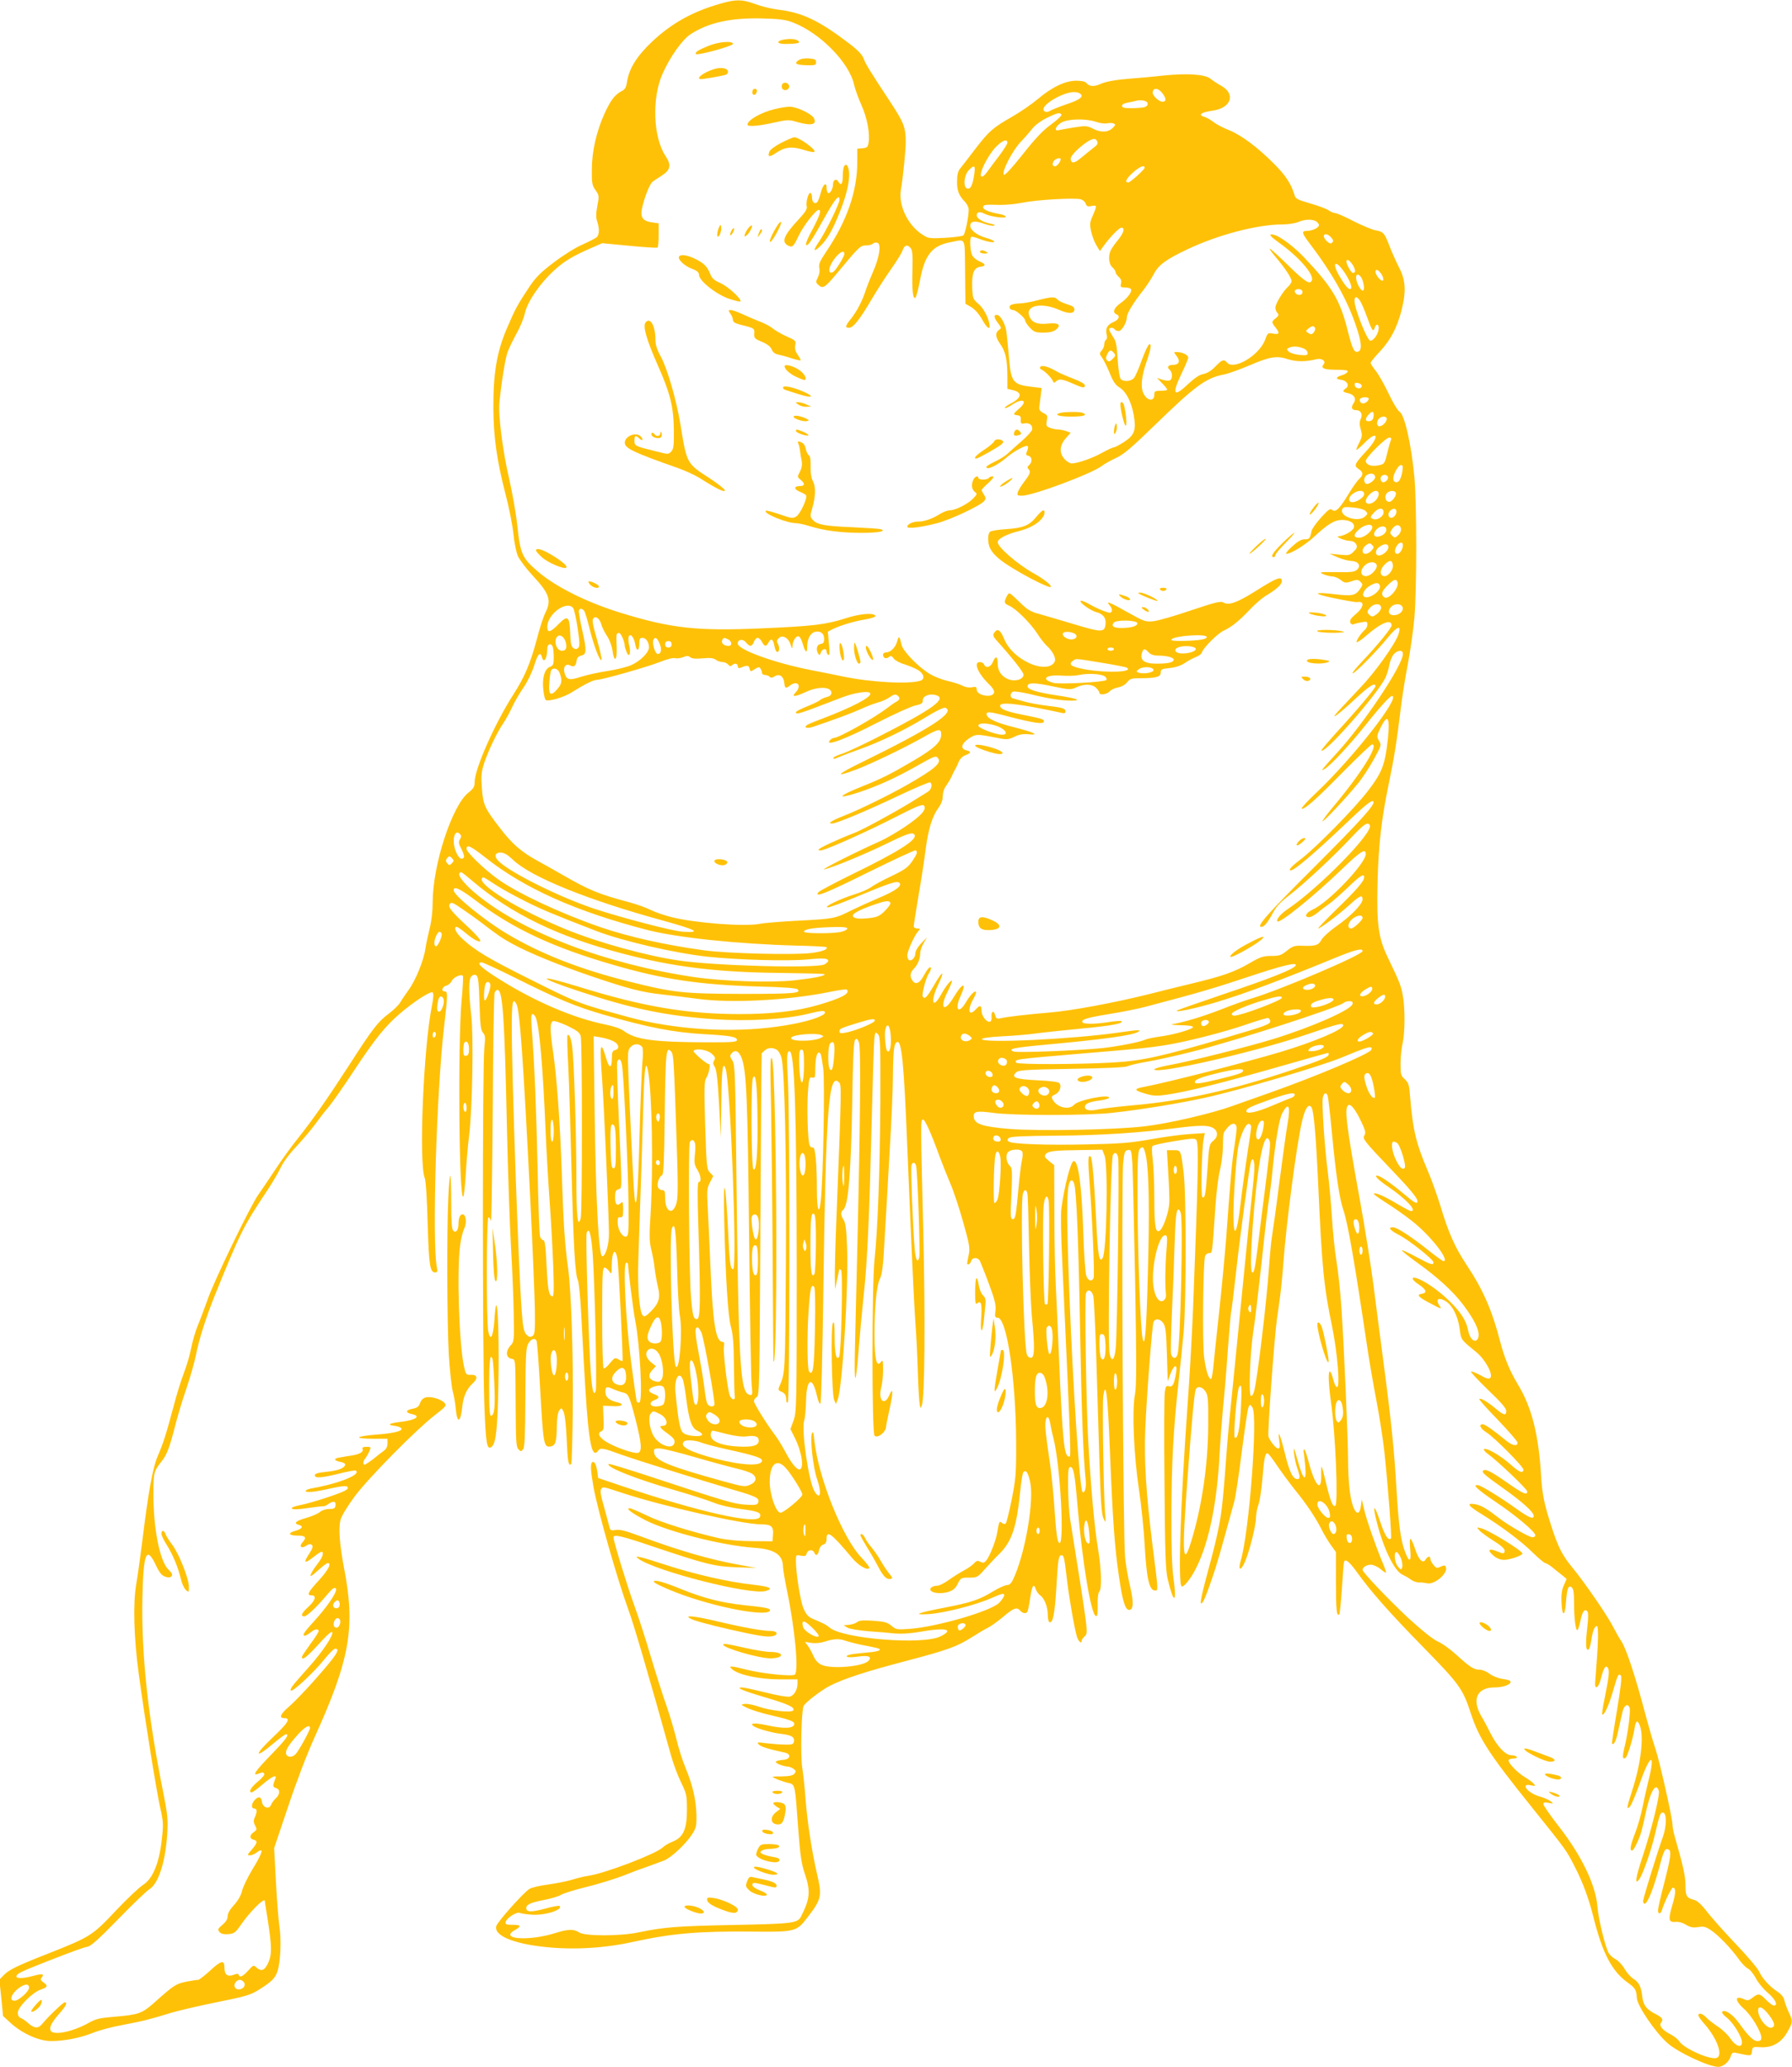<?xml version="1.0" standalone="no"?>
<!DOCTYPE svg PUBLIC "-//W3C//DTD SVG 20010904//EN"
 "http://www.w3.org/TR/2001/REC-SVG-20010904/DTD/svg10.dtd">
<svg version="1.0" xmlns="http://www.w3.org/2000/svg"
 width="1110pt" height="1280pt" viewBox="0 0 1110 1280"
 preserveAspectRatio="xMidYMid meet">
<g transform="translate(0,1280) scale(0.1,-0.1)"
fill="#ffc107" stroke="none">
<path d="M4465 12778 c-172 -48 -305 -122 -426 -236 -95 -90 -142 -166 -155
-248 -5 -34 -12 -48 -33 -58 -42 -22 -68 -56 -105 -136 -51 -112 -80 -237 -80
-350 -1 -84 2 -99 23 -128 22 -31 23 -36 11 -97 -9 -48 -9 -73 -1 -96 15 -45
14 -84 -4 -99 -9 -7 -48 -27 -88 -45 -40 -17 -119 -66 -175 -109 -81 -61 -113
-93 -150 -148 -78 -117 -89 -138 -142 -261 -63 -147 -85 -279 -84 -497 1 -175
22 -324 74 -525 22 -82 44 -194 50 -249 5 -54 18 -117 28 -140 11 -23 51 -77
91 -120 104 -111 118 -153 80 -229 -12 -22 -37 -99 -55 -170 -40 -148 -74
-229 -146 -341 -114 -178 -238 -459 -238 -539 0 -29 -7 -41 -39 -66 -101 -80
-221 -448 -221 -680 0 -53 -7 -116 -19 -162 -10 -41 -22 -96 -26 -124 -10 -72
-61 -197 -103 -254 -20 -28 -44 -63 -53 -79 -9 -16 -42 -48 -73 -71 -65 -49
-98 -91 -247 -323 -131 -202 -220 -330 -314 -448 -38 -47 -101 -134 -141 -195
-40 -60 -87 -130 -105 -155 -48 -68 -273 -532 -312 -645 -20 -55 -47 -129 -62
-164 -15 -36 -33 -99 -41 -140 -8 -42 -28 -110 -44 -151 -16 -41 -46 -136 -65
-210 -47 -175 -61 -220 -97 -305 -32 -73 -59 -222 -98 -540 -11 -88 -27 -203
-36 -255 -21 -119 -15 -335 16 -560 36 -268 109 -721 132 -823 20 -89 21 -105
10 -201 -16 -145 -56 -241 -116 -279 -24 -15 -100 -87 -169 -160 -144 -153
-158 -162 -411 -262 -201 -79 -253 -104 -285 -139 l-25 -26 12 -113 11 -112
48 -44 c70 -64 175 -111 248 -111 84 0 180 19 261 51 39 16 122 38 185 49 121
23 163 33 299 75 47 14 175 44 285 66 178 36 206 44 259 77 81 51 102 73 116
118 18 60 23 191 11 272 -6 40 -16 166 -22 280 l-11 207 86 255 c50 151 117
326 164 430 221 487 255 682 182 1055 -27 143 -34 242 -21 293 7 25 44 85 88
145 86 115 377 410 495 502 72 56 76 61 61 77 -21 24 -85 42 -116 34 -16 -4
-29 -17 -35 -35 -8 -22 -18 -30 -46 -35 -44 -8 -47 -24 -6 -33 61 -12 27 -37
-65 -48 -76 -9 -91 -19 -41 -25 22 -3 41 -10 43 -17 6 -16 -53 -30 -165 -38
-50 -4 -95 -11 -98 -16 -3 -5 35 -9 85 -9 l91 0 0 -30 c0 -20 -8 -35 -26 -47
-14 -10 -43 -33 -65 -51 -23 -17 -45 -32 -50 -32 -13 0 -11 21 4 39 7 9 18 28
25 44 11 26 10 27 -18 27 -21 0 -28 -4 -24 -14 7 -18 -19 -32 -69 -40 -20 -3
-53 -8 -72 -12 -41 -6 -39 -19 6 -28 18 -3 29 -11 27 -18 -7 -22 -47 -36 -119
-43 -49 -5 -69 -11 -69 -21 0 -20 40 -17 150 10 52 13 98 22 103 19 38 -23
-99 -79 -266 -109 -20 -3 -40 -10 -43 -15 -9 -15 53 -10 152 13 68 15 98 18
105 11 8 -8 3 -15 -17 -26 -44 -22 -208 -75 -275 -88 -39 -8 -57 -15 -50 -22
6 -6 40 -5 98 4 48 7 92 12 96 11 4 -1 18 4 30 13 31 22 49 19 45 -8 -2 -18
-9 -22 -39 -22 -22 0 -45 -8 -58 -19 -11 -10 -49 -26 -83 -36 -65 -18 -83 -34
-48 -43 32 -8 23 -25 -20 -37 -51 -14 -43 -30 16 -30 47 0 55 -11 28 -41 -24
-26 -8 -42 22 -22 18 12 28 13 36 5 8 -8 4 -22 -15 -51 -41 -62 -32 -69 28
-21 21 17 42 30 46 30 18 0 8 -33 -20 -69 -33 -42 -55 -81 -45 -81 4 0 26 18
50 40 24 22 48 40 54 40 26 0 4 -42 -55 -107 -69 -75 -77 -93 -45 -93 32 0 24
-31 -20 -71 -42 -38 -51 -59 -25 -59 16 0 79 60 142 135 32 38 44 47 53 38 15
-14 -52 -114 -142 -211 -55 -60 -69 -82 -49 -82 4 0 20 9 34 20 27 21 43 25
51 12 3 -5 -20 -41 -50 -81 -29 -40 -54 -77 -54 -82 0 -27 32 -1 129 106 32
35 56 54 59 47 7 -21 -58 -118 -143 -214 -109 -122 -118 -134 -114 -147 6 -16
146 114 209 194 29 36 58 65 66 65 36 0 8 -42 -134 -202 -57 -64 -126 -135
-153 -158 -51 -43 -63 -70 -30 -70 44 0 29 -26 -70 -120 -116 -110 -115 -137
1 -40 39 33 76 60 81 60 24 0 1 -31 -91 -126 -96 -99 -121 -134 -82 -119 28
11 34 11 39 -1 2 -7 -17 -29 -42 -49 -41 -34 -58 -65 -36 -65 5 0 36 22 68 50
60 51 91 64 78 33 -17 -42 -16 -50 4 -56 27 -7 27 -38 0 -63 -12 -10 -25 -29
-30 -41 -12 -32 -53 -17 -57 21 -4 30 -22 34 -45 8 -21 -23 -22 -52 -2 -52 18
0 19 -20 3 -55 -9 -20 -8 -31 2 -50 12 -23 12 -27 -8 -41 -27 -19 -28 -40 -2
-47 28 -7 25 -20 -11 -62 -27 -30 -29 -35 -12 -35 11 0 28 7 39 15 51 39 45 9
-22 -101 -31 -51 -60 -112 -65 -135 -6 -27 -25 -59 -49 -86 -26 -28 -40 -52
-40 -70 0 -18 -11 -35 -32 -53 -29 -24 -31 -29 -19 -44 10 -12 26 -16 55 -14
35 3 44 9 76 55 56 82 148 174 150 151 0 -2 7 -48 16 -103 28 -177 29 -227 6
-279 -22 -49 -43 -58 -74 -30 -17 16 -20 15 -51 -20 -34 -37 -52 -45 -59 -25
-2 7 -12 7 -32 -1 -37 -14 -56 1 -56 46 0 48 -20 44 -90 -21 -33 -30 -65 -55
-72 -56 -7 0 -22 -2 -33 -4 -105 -17 -107 -19 -244 -141 -71 -63 -96 -71 -238
-83 -97 -8 -119 -13 -165 -39 -97 -55 -222 -80 -235 -46 -8 21 8 51 56 106 40
45 51 68 32 68 -10 0 -104 -90 -139 -133 -26 -32 -50 -30 -92 8 -14 12 -33 25
-42 28 -11 4 -18 17 -18 32 0 35 92 128 143 144 42 14 46 24 15 45 -16 12 -19
18 -10 29 19 23 4 26 -51 11 -66 -18 -110 -18 -105 -1 6 16 28 27 183 88 172
67 224 86 260 94 20 5 75 54 188 171 88 90 174 173 192 184 57 35 100 170 111
345 5 87 2 120 -25 255 -96 478 -136 856 -129 1207 6 277 25 323 83 201 22
-47 37 -65 58 -72 19 -7 31 -6 39 2 9 9 5 19 -19 42 -53 52 -93 252 -93 468 0
129 3 142 51 202 33 41 50 87 85 225 14 55 45 159 70 230 24 72 50 164 58 205
18 94 63 235 120 376 156 385 174 420 319 638 33 49 71 114 85 144 15 33 54
86 97 131 39 42 91 103 115 136 24 33 62 83 86 110 23 28 94 129 157 225 128
194 195 277 283 352 88 76 193 143 204 132 6 -6 5 -35 -4 -79 -53 -257 -83
-976 -45 -1071 7 -17 14 -133 18 -284 8 -259 14 -300 47 -300 13 0 15 7 10 32
-31 150 -2 1097 45 1493 23 197 23 215 4 215 -24 0 -17 29 9 36 13 3 28 16 34
29 11 23 56 44 69 32 3 -4 0 -73 -8 -154 -24 -269 -16 -1256 11 -1213 4 7 11
69 15 139 4 69 13 178 21 241 20 169 28 611 13 740 -17 152 -17 226 1 244 10
10 20 12 30 6 12 -7 16 -42 20 -174 4 -134 8 -167 22 -182 14 -16 15 -30 8
-94 -12 -98 -12 -1894 0 -2208 9 -246 16 -286 46 -261 26 22 36 110 41 386 5
260 -2 501 -14 489 -3 -2 -8 -46 -11 -97 -8 -100 -25 -129 -38 -62 -12 60 -11
703 1 704 6 0 13 -10 16 -23 3 -13 8 297 11 687 2 391 7 718 12 728 4 9 12 17
17 17 33 0 44 -162 59 -860 6 -261 17 -590 25 -730 8 -140 16 -330 17 -422 3
-160 2 -167 -19 -190 -32 -34 -30 -74 2 -82 30 -8 27 18 29 -293 1 -216 3
-254 17 -268 14 -15 17 -15 29 0 10 12 13 85 14 318 1 248 4 307 16 332 17 34
44 44 54 20 3 -9 13 -136 21 -283 20 -358 23 -375 63 -370 32 4 40 26 41 129
1 46 6 82 15 94 13 18 14 18 26 -6 8 -15 16 -81 20 -171 6 -142 11 -170 28
-154 4 4 8 161 10 349 3 333 -10 721 -29 862 -21 152 -29 273 -39 580 -11 333
-31 601 -55 767 -19 127 -19 177 0 184 8 4 49 -10 90 -29 59 -29 76 -41 82
-64 10 -38 10 -1090 0 -1127 -19 -67 -27 9 -27 259 0 269 -15 722 -26 805 -6
49 -19 79 -29 69 -3 -3 -1 -91 5 -195 5 -104 14 -389 20 -634 12 -472 22 -657
40 -689 5 -11 15 -105 20 -208 22 -418 31 -563 41 -668 16 -167 34 -219 63
-180 15 21 28 19 146 -24 98 -35 505 -162 692 -217 142 -41 165 -52 154 -79
-5 -15 -16 -17 -79 -13 -74 5 -118 18 -602 178 -132 43 -242 77 -245 74 -19
-19 170 -94 415 -164 99 -29 206 -63 239 -77 34 -14 103 -30 164 -38 109 -14
129 -23 119 -49 -19 -50 -380 31 -857 192 l-145 49 -5 39 c-7 45 -18 67 -31
59 -13 -9 -11 -49 6 -148 24 -140 148 -576 216 -762 34 -92 122 -392 265 -905
14 -52 43 -128 63 -169 34 -70 36 -80 36 -170 0 -119 -23 -170 -89 -196 -23
-9 -50 -25 -61 -36 -44 -41 -357 -160 -458 -175 -23 -3 -70 -14 -104 -25 -34
-10 -102 -23 -150 -30 -49 -6 -100 -18 -114 -27 -39 -25 -198 -204 -205 -230
-13 -47 63 -90 206 -116 199 -35 430 -29 645 19 237 52 403 66 730 63 270 -3
279 -1 346 87 88 114 92 132 59 274 -32 138 -59 316 -70 456 -5 72 -15 162
-21 200 -12 71 -5 357 9 381 14 24 108 96 162 124 87 44 217 87 480 156 255
67 310 88 403 147 31 20 73 45 95 56 22 11 66 43 98 70 62 53 83 61 104 36 14
-17 36 -20 44 -6 3 5 11 43 17 85 12 78 22 94 35 54 4 -13 16 -29 26 -37 27
-18 48 -72 48 -120 0 -22 4 -42 9 -46 22 -13 35 49 45 225 9 158 13 185 28
188 18 3 20 -6 38 -160 13 -108 47 -302 61 -345 10 -30 29 -46 29 -23 0 5 9
18 20 28 21 20 22 13 -92 727 -6 39 -11 126 -12 195 -1 102 2 125 13 125 21 0
28 -35 46 -248 30 -347 83 -665 113 -675 10 -3 12 13 11 68 -1 42 3 76 10 83
17 17 13 141 -8 268 -21 121 -44 373 -60 659 -13 219 -23 887 -15 918 9 32 36
24 46 -13 4 -16 12 -181 18 -365 6 -184 15 -480 20 -658 8 -250 13 -329 25
-355 15 -32 15 -31 10 33 -10 130 -18 676 -11 725 16 102 27 12 41 -342 18
-439 29 -593 56 -776 22 -153 39 -207 63 -207 27 0 29 47 7 141 -12 50 -27
132 -32 183 -13 111 -24 2336 -12 2446 7 66 11 75 30 78 20 3 21 -2 27 -80 3
-46 10 -372 17 -725 9 -517 9 -654 -1 -709 -19 -98 -7 -378 25 -589 14 -93 30
-246 35 -340 12 -214 29 -285 65 -285 20 0 20 -3 -15 271 -41 327 -54 532 -46
730 9 207 42 638 51 661 10 26 42 22 62 -8 13 -21 17 -58 21 -192 l5 -166 16
44 c23 61 46 67 36 9 -12 -72 -22 -91 -44 -84 -17 5 -21 0 -26 -37 -4 -24 -5
-279 -2 -568 3 -433 7 -536 20 -590 37 -156 58 -154 36 4 -10 70 -14 196 -13
406 1 319 12 517 44 810 11 96 25 238 32 315 16 187 16 850 0 979 -18 147 -17
143 -64 143 l-40 0 8 -136 c5 -75 8 -159 7 -187 -2 -56 -35 -155 -58 -174 -27
-22 -35 23 -35 197 0 92 -5 202 -10 243 -6 45 -6 78 -1 83 5 5 66 19 136 30
109 18 128 19 136 6 15 -24 11 -215 -21 -1044 -6 -148 -21 -423 -35 -610 -43
-601 -59 -1095 -36 -1109 13 -8 57 47 90 113 80 158 132 413 146 721 4 69 13
188 20 265 8 77 22 239 30 360 9 121 18 227 20 235 3 8 16 116 30 240 25 226
81 645 92 688 9 39 23 24 23 -25 0 -27 -7 -105 -15 -175 -8 -70 -31 -290 -50
-490 -20 -200 -49 -489 -64 -643 -16 -154 -35 -347 -41 -430 -24 -327 -31
-388 -50 -488 -11 -58 -36 -162 -56 -233 -50 -185 -63 -244 -53 -244 10 0 28
41 68 158 26 74 53 168 137 476 7 26 28 161 45 300 18 138 36 262 41 276 9 25
10 25 25 5 36 -47 -19 -775 -72 -951 -18 -61 0 -66 26 -7 29 66 69 226 69 277
1 22 7 59 16 81 8 22 18 94 24 161 10 123 16 154 31 154 5 0 32 -35 60 -77 29
-43 78 -109 109 -148 71 -87 129 -173 165 -245 15 -30 42 -75 59 -99 l31 -43
0 -188 c0 -173 5 -214 21 -197 3 3 10 74 16 159 5 84 11 159 13 165 7 22 32 3
77 -59 86 -121 206 -257 413 -468 227 -232 245 -258 295 -409 51 -157 113
-253 380 -585 215 -268 211 -262 264 -366 51 -99 87 -197 116 -313 56 -223
114 -334 211 -404 49 -35 55 -46 58 -97 2 -47 112 -209 189 -278 63 -57 255
-147 315 -148 29 0 65 29 76 62 9 27 14 30 38 24 91 -20 91 -20 95 10 3 28 5
29 51 26 73 -5 130 27 167 92 35 61 36 70 10 124 -11 23 -23 56 -27 73 -4 20
-18 38 -42 54 -48 31 -95 82 -115 126 -9 20 -76 99 -149 175 -73 77 -153 167
-178 201 -31 39 -57 63 -75 67 -47 12 -54 24 -54 91 0 56 -14 119 -66 300 -8
27 -14 60 -14 72 0 41 -80 396 -106 473 -14 41 -41 134 -60 205 -65 247 -122
420 -153 464 -10 14 -32 53 -49 86 -34 68 -180 280 -254 369 -60 73 -86 123
-126 246 -46 141 -59 204 -66 315 -15 260 -58 430 -145 573 -50 83 -83 164
-110 268 -48 186 -104 316 -205 468 -75 113 -114 202 -163 365 -19 62 -53 159
-77 215 -75 175 -95 258 -112 469 -5 67 -9 81 -32 103 -25 22 -27 31 -27 97 0
39 6 96 13 126 15 67 16 217 1 297 -11 60 -19 81 -95 239 -57 120 -68 204 -61
470 6 228 25 388 68 595 35 168 51 271 74 461 9 75 29 204 45 285 16 82 34
212 41 289 15 178 15 700 0 869 -19 203 -61 390 -93 407 -10 6 -41 56 -67 112
-27 56 -62 119 -80 141 -17 21 -31 43 -31 49 0 5 26 37 58 71 66 71 105 146
133 253 30 118 26 188 -15 266 -18 36 -46 97 -60 135 -31 80 -37 87 -88 96
-20 4 -80 29 -134 56 -53 28 -104 50 -113 50 -9 0 -28 8 -41 17 -14 10 -65 29
-115 43 -82 24 -91 29 -98 56 -20 66 -54 118 -126 190 -101 102 -205 179 -279
208 -33 13 -76 35 -94 49 -18 14 -43 28 -55 32 -46 13 -26 29 51 40 114 17
141 105 48 155 -20 11 -49 30 -64 42 -35 28 -142 35 -292 20 -61 -7 -163 -16
-226 -21 -75 -6 -130 -17 -158 -29 -46 -21 -74 -19 -93 4 -7 9 -31 14 -63 14
-67 0 -151 -40 -237 -113 -37 -31 -106 -79 -155 -107 -125 -72 -145 -89 -232
-201 -42 -56 -85 -111 -95 -123 -13 -16 -19 -40 -19 -78 -1 -58 11 -89 48
-127 13 -13 24 -35 24 -49 0 -47 -22 -151 -33 -160 -7 -5 -58 -12 -114 -15
-96 -5 -104 -4 -140 20 -90 58 -149 181 -133 276 13 75 30 245 30 297 0 91
-12 121 -94 246 -130 197 -155 238 -167 272 -8 22 -35 51 -86 90 -190 145
-293 194 -443 212 -41 5 -106 21 -143 35 -79 29 -117 30 -212 3z m446 -117
c169 -65 348 -247 379 -384 6 -28 27 -86 46 -128 35 -77 54 -178 44 -234 -4
-25 -10 -31 -38 -33 l-32 -3 0 -84 c0 -179 -64 -364 -192 -553 -40 -60 -48
-78 -43 -102 4 -18 0 -40 -9 -58 -14 -28 -14 -31 5 -48 26 -23 38 -16 108 67
144 173 150 179 185 179 17 0 37 5 43 11 7 7 19 9 29 5 24 -9 11 -92 -31 -186
-18 -41 -38 -93 -45 -115 -18 -57 -53 -124 -89 -169 -36 -45 -38 -56 -12 -56
26 0 66 50 141 178 35 59 90 144 122 189 32 46 64 96 69 113 12 34 30 38 50
13 11 -12 13 -45 11 -135 -4 -124 3 -187 19 -171 5 5 18 56 29 114 29 152 75
208 187 229 99 18 88 41 91 -183 l2 -198 36 -21 c21 -12 48 -42 66 -74 27 -49
48 -68 48 -46 0 40 -34 110 -67 138 -36 31 -38 34 -41 105 -3 88 11 122 51
127 35 4 34 17 -3 32 -17 7 -37 22 -45 34 -15 20 -21 107 -9 119 3 3 28 -3 55
-14 50 -19 101 -26 84 -11 -6 5 -29 14 -51 20 -52 15 -94 48 -94 73 0 29 27
34 81 15 26 -10 56 -16 66 -13 11 2 2 7 -22 12 -47 9 -85 32 -85 51 0 21 18
26 47 11 36 -19 133 -32 133 -19 0 5 -17 13 -37 16 -65 12 -103 27 -103 42 0
16 10 18 100 15 36 -1 101 5 145 14 89 18 318 31 358 21 14 -3 29 -16 32 -27
6 -17 13 -20 36 -15 35 7 35 3 8 -59 -19 -43 -20 -54 -10 -99 6 -28 21 -67 33
-86 l21 -35 21 29 c39 55 98 116 112 116 24 0 15 -31 -19 -74 -19 -23 -39 -51
-45 -63 -19 -34 -15 -88 8 -108 11 -10 20 -23 20 -30 0 -7 9 -20 20 -30 14
-12 18 -25 14 -41 -5 -21 -3 -24 24 -24 17 0 34 -5 37 -10 10 -16 -21 -57 -65
-88 -40 -28 -51 -58 -25 -68 26 -10 16 -34 -19 -49 -38 -16 -50 -40 -41 -78 4
-14 2 -28 -4 -31 -6 -4 -11 -17 -11 -28 0 -12 -7 -29 -16 -39 -15 -17 -15 -20
4 -46 11 -16 32 -59 47 -96 20 -50 35 -72 60 -87 40 -25 72 -86 87 -167 17
-94 7 -126 -56 -168 -29 -19 -59 -35 -65 -35 -7 0 -40 -15 -74 -34 -61 -34
-153 -66 -189 -66 -11 0 -30 12 -43 26 -35 38 -33 84 6 129 l31 35 -27 10
c-14 5 -37 10 -50 10 -13 0 -36 5 -50 10 -24 9 -26 14 -21 44 6 31 4 36 -21
48 -18 9 -27 21 -26 33 2 11 5 43 9 71 l6 51 -58 7 c-121 14 -132 28 -145 191
-5 61 -12 129 -15 151 -7 50 -38 104 -59 104 -21 0 -19 -16 7 -51 22 -29 22
-31 5 -43 -24 -18 -21 -44 9 -87 33 -48 43 -94 44 -196 l0 -81 29 -7 c67 -14
62 -49 -12 -86 -21 -11 -36 -23 -33 -26 3 -3 24 6 46 21 68 45 100 23 40 -27
-36 -31 -37 -35 -7 -39 17 -2 22 -9 20 -29 -1 -22 2 -25 23 -21 31 6 53 -13
47 -39 -3 -11 -33 -44 -66 -72 -33 -29 -72 -63 -86 -77 -15 -14 -50 -36 -79
-49 -29 -14 -52 -28 -52 -33 0 -22 65 8 123 57 47 41 124 82 133 72 4 -4 2
-18 -4 -31 -9 -20 -8 -25 9 -29 23 -6 25 -39 4 -57 -11 -9 -13 -16 -5 -24 16
-16 12 -30 -24 -77 -19 -24 -37 -54 -41 -66 -6 -20 -3 -23 25 -23 67 0 432
136 496 185 17 13 57 35 87 49 44 19 95 62 240 203 250 243 317 292 425 313
28 5 100 31 159 56 127 55 172 63 242 39 51 -16 109 -16 174 0 34 9 63 -11 46
-31 -20 -24 2 -34 77 -34 56 0 75 -3 72 -12 -3 -7 -19 -17 -36 -22 -39 -11
-41 -24 -6 -28 37 -4 55 -35 32 -52 -25 -18 -23 -23 12 -31 40 -9 54 -35 34
-63 -17 -25 -11 -42 15 -42 31 0 43 -24 30 -54 -9 -20 -9 -35 0 -66 10 -35 9
-44 -9 -81 -12 -22 -20 -43 -18 -45 3 -2 24 17 48 41 85 86 98 43 15 -47 -76
-82 -80 -92 -50 -112 30 -20 32 -37 4 -62 -11 -10 -41 -52 -66 -94 -57 -93
-80 -115 -101 -98 -12 11 -23 3 -69 -47 -29 -32 -56 -70 -59 -84 -10 -48 -13
-51 -43 -51 -21 0 -43 -13 -78 -45 -26 -24 -42 -44 -35 -45 27 0 113 52 169
103 89 83 129 107 177 107 50 -1 80 -21 72 -48 -7 -21 -60 -51 -93 -53 -28 -1
36 -28 69 -29 17 0 31 -8 38 -20 9 -17 6 -25 -15 -46 -23 -23 -30 -25 -88 -19
l-62 6 50 -22 c28 -12 65 -22 84 -23 44 -1 63 -28 38 -53 -15 -15 -35 -18
-130 -16 -102 1 -109 0 -82 -12 17 -8 42 -14 56 -15 15 0 39 -10 53 -21 25
-20 31 -21 67 -9 35 12 42 11 56 -3 15 -15 15 -18 0 -41 -30 -45 -49 -49 -159
-36 -106 12 -135 8 -71 -9 48 -14 198 -42 209 -40 48 9 44 -31 -8 -74 -30 -25
-39 -39 -34 -52 4 -11 12 -15 24 -10 9 4 32 9 50 12 27 5 32 3 32 -14 0 -12
-7 -26 -15 -33 -25 -21 -58 -71 -51 -77 3 -3 32 16 63 44 89 77 153 102 153
60 0 -16 -88 -124 -183 -224 -38 -40 -65 -73 -58 -73 14 0 150 138 219 223 58
71 85 79 64 17 -23 -63 -145 -235 -240 -333 -53 -56 -112 -119 -132 -141 -60
-65 -2 -24 102 73 89 83 128 108 128 81 0 -12 -116 -150 -244 -289 -52 -58
-94 -107 -91 -109 21 -22 340 340 396 449 10 21 21 57 25 81 4 23 16 53 27 66
26 28 57 29 57 2 0 -69 -242 -431 -407 -611 -37 -40 -75 -83 -83 -93 -14 -18
-14 -19 5 -8 32 16 161 155 250 267 86 109 155 185 167 185 59 0 -235 -377
-463 -594 -56 -53 -99 -99 -96 -103 12 -12 85 52 253 223 95 96 177 174 183
174 45 0 -66 -178 -242 -388 -38 -45 -67 -85 -65 -88 6 -5 147 145 222 237 25
30 67 95 95 145 48 87 49 90 33 116 -15 27 -15 31 11 84 49 100 62 52 36 -136
-16 -107 -37 -156 -114 -256 -83 -109 -315 -345 -412 -421 -65 -49 -86 -73
-67 -73 22 0 142 102 328 278 136 130 172 159 183 149 15 -16 -73 -114 -363
-404 -294 -293 -365 -373 -331 -373 18 0 38 24 72 87 20 38 48 68 99 107 88
67 277 242 386 359 79 84 102 99 115 77 26 -42 -311 -386 -507 -519 -44 -29
-76 -67 -65 -77 14 -15 230 160 399 323 115 111 148 132 148 94 0 -58 -230
-299 -327 -343 -44 -20 -58 -48 -23 -48 10 0 34 13 52 28 18 16 49 39 68 52
19 13 72 59 117 102 80 77 103 91 103 65 0 -24 -49 -80 -172 -199 -66 -65
-117 -118 -113 -118 13 0 128 86 192 144 66 60 83 68 83 36 0 -29 -73 -104
-163 -167 -43 -30 -84 -68 -92 -84 -18 -33 -37 -39 -116 -36 -51 2 -61 -2 -97
-30 -35 -29 -48 -33 -98 -33 -50 0 -67 -6 -134 -45 -91 -53 -167 -80 -350
-124 -74 -18 -198 -48 -275 -68 -213 -53 -476 -102 -610 -113 -150 -13 -272
-27 -307 -36 -23 -5 -28 -2 -34 20 -8 32 -25 24 -22 -11 2 -14 -2 -28 -9 -30
-20 -7 -53 35 -53 67 0 35 -10 38 -35 10 -46 -50 -55 -4 -13 69 10 18 16 36
14 39 -9 8 -36 -19 -63 -65 -45 -77 -72 -46 -33 38 41 91 13 86 -43 -7 -58
-98 -90 -71 -38 33 18 36 30 67 28 69 -7 7 -41 -36 -67 -84 -53 -96 -69 -48
-20 57 45 94 31 96 -23 2 -45 -77 -59 -92 -71 -73 -8 14 19 115 38 145 11 15
15 31 12 35 -8 7 -20 -7 -48 -57 -22 -40 -47 -50 -64 -26 -20 26 -17 52 6 75
25 25 40 62 40 97 0 14 9 42 21 62 l21 36 -36 -37 c-21 -22 -36 -48 -36 -62 0
-26 -24 -51 -40 -41 -5 3 -10 16 -10 28 0 26 44 124 67 149 15 17 14 18 -5 18
-12 0 -22 6 -22 13 0 7 13 91 29 187 17 96 37 227 45 291 16 125 41 205 81
259 16 22 25 47 25 71 0 20 8 47 19 60 10 14 26 40 35 59 8 19 20 42 25 50 5
8 14 28 20 43 7 17 24 34 41 40 37 14 38 23 5 31 -37 9 -31 39 13 70 45 31 52
31 160 10 81 -16 84 -16 125 3 30 15 55 19 87 16 74 -8 35 12 -79 41 -115 28
-174 55 -179 79 -5 23 14 22 145 -13 141 -36 199 -45 207 -32 10 16 -5 21
-116 43 -113 22 -153 37 -153 59 0 26 125 11 383 -45 15 -4 22 -1 22 9 0 19
-16 24 -118 36 -48 6 -112 18 -142 27 -30 8 -61 17 -67 19 -19 5 -16 34 3 41
9 3 55 -4 103 -15 106 -27 202 -42 261 -41 67 1 26 15 -96 33 -123 19 -179 36
-179 56 0 24 42 24 158 -1 102 -21 110 -21 143 -6 48 23 99 22 124 -3 11 -11
20 -24 20 -30 0 -17 46 -11 64 9 9 10 33 21 52 24 21 4 43 16 55 31 18 23 28
26 83 26 96 0 126 8 126 35 0 20 6 23 56 28 37 4 69 15 93 31 20 14 51 30 68
37 18 6 35 19 38 29 9 29 99 119 136 135 49 23 97 62 161 130 31 33 75 71 98
85 67 40 100 70 100 91 0 33 -30 22 -154 -56 -123 -78 -175 -96 -208 -76 -16
10 -49 2 -201 -49 -99 -34 -204 -64 -232 -67 -49 -5 -58 -2 -161 56 -116 65
-138 73 -109 41 9 -10 15 -26 12 -34 -6 -14 -11 -14 -49 0 -23 8 -61 26 -84
39 -24 14 -49 25 -56 25 -25 -1 51 -59 91 -70 45 -12 64 -37 59 -77 -6 -50
-25 -50 -190 0 -84 25 -182 54 -218 64 -48 12 -75 27 -105 56 -86 82 -81 79
-92 65 -6 -7 -13 -23 -17 -34 -5 -17 0 -24 25 -35 41 -17 131 -106 174 -172
18 -29 45 -63 60 -77 35 -32 57 -74 49 -95 -16 -41 -85 -46 -160 -11 -74 35
-129 88 -155 152 -23 56 -42 65 -62 33 -7 -12 -4 -22 12 -40 105 -117 171
-201 171 -217 0 -30 -52 -45 -95 -28 -43 18 -65 52 -65 98 0 46 -13 49 -30 8
-13 -32 -44 -41 -54 -15 -3 8 -15 15 -26 15 -43 0 -12 -72 62 -143 16 -15 28
-35 26 -45 -7 -37 -108 -21 -108 18 0 16 -5 19 -29 14 -17 -4 -40 0 -58 9 -16
9 -60 23 -97 31 -40 10 -89 30 -120 51 -69 46 -153 135 -161 171 -13 56 -17
60 -27 24 -10 -39 -41 -70 -69 -70 -10 0 -19 -6 -19 -14 0 -22 19 -29 36 -15
12 10 18 8 30 -9 8 -11 38 -28 67 -36 28 -9 67 -25 85 -36 34 -21 43 -54 17
-64 -65 -25 -310 -12 -485 25 -52 11 -142 29 -200 40 -227 45 -450 126 -450
164 0 26 31 31 51 7 23 -29 37 -28 49 3 5 14 16 25 23 25 8 0 20 -11 27 -25
16 -30 26 -31 40 -5 16 30 28 24 36 -15 3 -19 10 -38 15 -41 15 -9 21 23 9 46
-10 18 -9 25 4 38 22 23 60 3 73 -39 9 -28 11 -30 12 -11 1 32 19 62 36 62 8
0 19 -18 26 -42 17 -59 29 -69 29 -25 0 50 19 86 48 94 34 8 57 -9 57 -43 0
-22 -5 -30 -22 -32 -24 -4 -31 -34 -14 -61 7 -11 10 -9 16 8 7 24 35 29 35 7
0 -8 5 -18 11 -22 8 -4 9 15 4 69 l-7 75 28 15 c47 23 134 50 204 61 36 6 64
16 63 21 -6 22 -93 16 -185 -14 -124 -39 -194 -48 -515 -62 -402 -18 -564 -1
-878 96 -206 63 -403 161 -511 254 -100 85 -111 110 -130 291 -8 74 -31 201
-49 281 -40 169 -70 400 -61 479 13 130 36 268 50 309 9 24 34 76 56 116 22
39 45 95 51 124 15 70 91 183 179 264 66 61 120 93 248 148 l52 23 168 -16
c92 -9 170 -14 175 -11 4 2 7 37 7 77 l0 73 -42 6 c-53 7 -71 30 -63 77 14 71
49 162 69 176 12 8 37 25 56 37 54 35 60 65 22 122 -76 115 -85 358 -18 508
46 104 123 213 175 246 110 71 247 101 436 97 114 -3 150 -7 196 -25z m2288
-437 c26 -33 27 -54 1 -54 -20 0 -60 36 -60 55 0 33 33 33 59 -1z m-510 -3
c28 -18 1 -39 -81 -66 -46 -16 -92 -34 -103 -41 -13 -8 -26 -10 -34 -4 -25 15
12 55 80 89 62 31 111 39 138 22z m405 -47 c23 -9 19 -31 -6 -38 -13 -3 -49
-6 -80 -6 -44 0 -58 3 -58 15 0 9 14 16 38 20 20 4 42 8 47 10 17 6 43 5 59
-1z m-519 -84 c3 -5 -25 -32 -63 -60 -51 -36 -99 -87 -177 -186 -71 -89 -111
-132 -117 -126 -16 16 55 153 106 205 24 25 56 62 71 81 16 21 53 48 89 66 66
32 82 35 91 20z m215 -45 c23 -8 53 -12 66 -9 13 3 31 3 40 0 15 -6 15 -8 0
-25 -28 -30 -73 -34 -122 -10 -40 21 -48 21 -121 10 -43 -7 -86 -15 -95 -17
-31 -9 -20 25 15 46 40 25 154 27 217 5z m7 -122 c5 -12 -2 -23 -22 -37 -15
-12 -48 -38 -73 -59 -46 -39 -65 -43 -70 -13 -6 27 109 126 146 126 7 0 16 -8
19 -17z m-557 -7 c0 -7 -22 -42 -48 -77 -27 -35 -61 -81 -76 -102 -19 -26 -32
-35 -38 -29 -16 16 41 130 89 180 40 42 73 55 73 28z m330 -102 c0 -16 -23
-44 -35 -44 -18 0 -20 21 -3 38 12 12 38 17 38 6z m-535 -91 c-10 -69 -22 -95
-43 -91 -27 6 -22 81 8 113 35 37 43 31 35 -22z m1055 38 c0 -11 -89 -91 -101
-91 -24 0 -14 22 26 59 42 38 75 53 75 32z m1061 -331 c10 -6 19 -17 19 -24 0
-16 -42 -36 -75 -36 -34 0 -31 -13 10 -68 148 -194 240 -358 294 -519 35 -102
39 -150 15 -160 -25 -10 -36 11 -66 129 -48 192 -96 271 -274 458 -76 79 -170
144 -201 138 -12 -2 2 -17 51 -52 121 -87 216 -195 202 -232 -11 -29 -41 -11
-145 91 -59 58 -111 105 -116 105 -4 0 13 -24 37 -52 59 -70 98 -129 98 -149
0 -9 -10 -24 -22 -35 -31 -28 -78 -105 -78 -129 0 -12 6 -27 13 -34 10 -10 8
-16 -10 -31 -28 -22 -28 -25 -3 -57 29 -37 25 -46 -14 -39 -32 6 -34 5 -50
-39 -37 -97 -194 -190 -236 -140 -19 22 -29 19 -71 -24 -24 -26 -51 -42 -74
-47 -25 -4 -54 -24 -93 -60 -93 -89 -106 -68 -42 65 22 45 40 89 40 97 0 16
-39 34 -71 34 -20 0 -20 0 0 -26 24 -31 14 -54 -25 -54 -29 0 -38 -14 -19 -30
19 -16 19 -59 0 -66 -8 -3 -29 -1 -47 5 l-32 11 32 -33 c18 -18 32 -36 32 -40
0 -4 -18 -7 -40 -7 -36 0 -40 -3 -40 -24 0 -48 -49 -38 -70 14 -15 36 -8 103
19 181 29 84 36 122 20 117 -7 -2 -28 -47 -47 -99 -18 -51 -40 -102 -49 -111
-19 -21 -66 -24 -82 -4 -6 7 -14 61 -18 120 -5 90 -10 114 -30 142 -12 19 -23
39 -23 44 0 13 27 13 35 0 3 -5 14 -10 24 -10 20 0 51 54 51 87 0 22 42 91
101 165 22 28 51 73 65 99 28 57 77 93 209 155 189 90 434 154 586 154 37 0
82 7 100 15 40 17 83 19 110 5z m94 -100 c14 -16 16 -23 7 -32 -9 -9 -16 -7
-32 7 -11 10 -20 24 -20 32 0 19 24 16 45 -7z m-3015 -103 c0 -16 -53 -102
-69 -111 -21 -13 -31 3 -20 32 24 62 89 120 89 79z m3150 -69 c18 -31 18 -48
0 -48 -10 0 -40 52 -40 70 0 20 21 9 40 -22z m-45 -56 c34 -54 45 -92 27 -92
-13 0 -35 28 -66 81 -53 93 -19 103 39 11z m225 -5 c8 -14 11 -29 6 -34 -9
-10 -46 33 -46 54 0 22 23 10 40 -20z m-131 -11 c7 -8 15 -30 18 -50 7 -45
-10 -48 -32 -6 -26 50 -16 92 14 56z m-363 -87 c3 -6 2 -15 -3 -20 -13 -13
-43 -1 -43 17 0 16 36 19 46 3z m358 -61 c8 -12 27 -55 42 -97 32 -89 40 -100
49 -72 8 27 25 27 25 0 0 -34 -29 -78 -52 -79 -19 0 -98 199 -98 247 0 29 14
30 34 1z m-279 -168 c7 -11 -11 -40 -24 -40 -3 0 -13 5 -21 10 -13 9 -12 12 4
25 23 18 33 19 41 5z m-62 -132 c9 -5 17 -16 17 -25 0 -13 -9 -15 -51 -11 -28
3 -58 12 -67 21 -14 15 -14 17 9 26 24 9 60 5 92 -11z m-1183 -24 c11 -13 10
-19 -8 -37 -17 -16 -24 -19 -34 -9 -9 9 -9 18 0 37 13 29 24 31 42 9z m1535
-204 c0 -22 -39 -19 -43 3 -3 15 1 18 20 15 12 -2 23 -10 23 -18z m43 -82 c-7
-21 -36 -34 -49 -21 -6 6 -8 16 -5 22 10 15 59 14 54 -1z m30 -105 c-2 -20 -9
-29 -25 -31 -27 -4 -30 14 -6 40 23 26 35 22 31 -9z m82 -17 c0 -8 -7 -22 -16
-30 -8 -9 -22 -16 -30 -16 -17 0 -19 31 -2 48 17 17 48 15 48 -2z m25 -133
c-4 -10 -12 -36 -17 -58 -21 -89 -21 -89 -61 -97 -43 -9 -77 4 -77 28 0 21
124 144 145 144 13 0 15 -5 10 -17z m71 -195 c-4 -24 -13 -49 -21 -57 -15 -15
-35 -7 -35 16 0 27 32 83 47 83 13 0 14 -8 9 -42z m-168 -30 c4 -19 -42 -53
-58 -43 -16 10 -12 43 8 54 23 14 46 9 50 -11z m78 1 c10 -17 -23 -46 -37 -32
-7 7 -9 19 -6 27 7 18 33 21 43 5z m-146 -109 c0 -19 -45 -50 -73 -50 -27 0
-27 29 0 50 34 27 73 27 73 0z m90 0 c0 -11 -9 -29 -20 -40 -25 -25 -60 -27
-60 -3 0 23 39 63 62 63 11 0 18 -7 18 -20z m105 10 c10 -16 -24 -62 -43 -58
-21 4 -28 34 -12 53 14 17 46 20 55 5z m-187 -114 c15 -15 15 -18 -1 -33 -40
-41 -161 -4 -143 43 5 14 16 16 68 11 35 -3 67 -12 76 -21z m112 -9 c0 -26
-39 -51 -65 -41 -20 8 -19 13 7 41 29 31 58 30 58 0z m80 4 c0 -22 -25 -45
-40 -36 -13 8 -13 28 2 43 18 18 38 14 38 -7z m-150 -96 c0 -25 -50 -65 -81
-65 -38 0 -37 21 2 54 34 29 79 35 79 11z m178 -11 c2 -11 -6 -29 -18 -39 -19
-17 -22 -17 -37 -2 -15 15 -15 18 1 42 20 30 50 30 54 -1z m-94 7 c10 -15 -3
-38 -27 -48 -43 -19 -61 5 -30 39 17 19 48 24 57 9z m-89 -141 c-10 -11 -26
-20 -37 -20 -26 0 -23 35 4 54 20 14 24 14 37 1 13 -13 12 -17 -4 -35z m195
34 c0 -24 -19 -54 -35 -54 -18 0 -19 23 -3 50 15 24 38 26 38 4z m-90 -13 c0
-21 -35 -51 -58 -51 -25 0 -26 32 -1 51 32 25 59 24 59 0z m28 -112 c3 -29
-32 -72 -56 -67 -28 5 -25 42 4 71 32 32 48 30 52 -4z m-100 -1 c2 -10 -8 -29
-23 -43 -49 -50 -102 -10 -54 41 27 29 72 29 77 2z m128 -102 c14 -36 -57
-116 -83 -94 -21 17 -15 35 22 73 39 38 53 43 61 21z m-109 -22 c13 -35 -82
-96 -102 -64 -9 15 13 48 43 64 35 20 51 20 59 0z m8 -138 c0 -10 -12 -28 -27
-39 -22 -17 -30 -18 -43 -7 -20 17 -19 26 6 51 25 25 64 22 64 -5z m134 0 c4
-23 -24 -46 -56 -46 -31 0 -40 26 -17 51 23 25 67 22 73 -5z m-5139 -1 c6 -8
19 -64 28 -125 13 -87 14 -112 4 -122 -9 -9 -17 -10 -30 -2 -13 9 -18 28 -20
92 -4 106 -15 115 -72 57 -51 -52 -70 -57 -70 -17 0 78 119 166 160 117z m68
-17 c6 -7 21 -59 35 -115 26 -105 63 -201 73 -190 3 3 -8 55 -25 115 -34 118
-36 137 -21 147 15 10 37 -11 45 -43 4 -15 19 -46 34 -69 17 -25 31 -64 35
-93 10 -75 29 -63 26 18 -4 87 -3 92 15 92 11 0 35 -54 35 -82 0 -4 5 -19 11
-35 15 -41 29 -11 17 38 -6 21 -7 46 -4 55 10 26 33 -1 41 -47 8 -47 25 -42
25 7 0 27 4 34 20 34 21 0 40 -27 40 -59 0 -32 -55 -86 -110 -110 -27 -12 -93
-28 -145 -36 -53 -8 -127 -24 -165 -36 -76 -25 -92 -20 -104 27 -9 35 10 57
36 43 23 -13 35 -4 40 31 2 16 11 26 28 30 34 8 35 28 6 159 -14 62 -23 117
-20 122 7 13 20 11 32 -3z m3427 -78 c0 -17 -34 -28 -97 -29 -49 -1 -67 11
-49 33 16 19 146 16 146 -4z m-382 -69 c14 -14 -1 -31 -27 -31 -30 0 -61 24
-51 39 8 14 62 8 78 -8z m-3158 -51 c8 -35 0 -50 -25 -50 -33 0 -53 63 -28 88
17 17 45 -3 53 -38z m3970 35 c0 -14 -49 -22 -144 -24 -63 -1 -82 2 -74 10 23
23 218 35 218 14z m-3390 -39 c16 -37 11 -66 -11 -66 -15 0 -36 64 -27 86 9
23 23 16 38 -20z m426 24 c24 -13 25 -40 2 -40 -28 0 -47 16 -40 34 7 19 12
19 38 6z m-351 -30 c0 -13 -7 -20 -20 -20 -13 0 -20 7 -20 20 0 13 7 20 20 20
13 0 20 -7 20 -20z m-736 -16 c3 -9 6 -38 6 -65 0 -43 -3 -51 -24 -59 -33 -12
-50 -73 -40 -146 3 -30 10 -56 14 -59 19 -11 115 17 164 49 76 48 132 76 154
76 32 0 313 80 391 111 42 17 82 27 93 23 11 -3 33 0 49 6 23 10 32 10 44 0
11 -9 35 -11 78 -7 45 4 67 2 81 -9 11 -8 30 -14 42 -14 12 0 27 -7 34 -15 9
-11 16 -13 24 -5 15 15 36 12 36 -6 0 -11 5 -14 18 -9 41 17 49 16 55 -5 5
-21 6 -21 32 -4 23 15 28 15 36 3 5 -8 9 -20 9 -26 0 -7 8 -13 18 -13 10 0 23
-5 29 -11 8 -8 17 -7 32 3 29 18 55 0 59 -41 4 -35 8 -37 36 -16 45 34 74 0
36 -41 -31 -32 -9 -32 62 1 77 36 158 33 158 -6 0 -12 -10 -21 -27 -25 -16 -4
-35 -12 -43 -19 -8 -8 -45 -25 -82 -40 -38 -15 -68 -31 -68 -36 0 -17 21 -10
275 88 88 35 182 48 186 28 5 -23 -108 -83 -296 -155 -44 -16 -87 -34 -95 -39
-24 -16 -2 -25 33 -13 126 42 242 85 297 110 36 17 85 35 109 42 24 6 57 21
73 33 21 15 33 19 44 12 21 -14 20 -28 -3 -40 -10 -5 -37 -24 -58 -40 -82 -63
-300 -185 -330 -185 -7 0 -18 -7 -25 -15 -34 -41 96 7 299 112 102 52 206 99
231 104 38 8 46 14 46 32 -1 26 39 43 78 33 79 -20 -13 -86 -365 -265 -86 -44
-179 -87 -208 -97 -28 -9 -54 -20 -57 -25 -7 -13 1 -11 44 7 20 9 75 29 122
46 123 44 274 117 399 193 66 41 116 65 126 62 67 -26 -87 -127 -520 -339
-156 -76 -170 -96 -30 -43 90 34 292 131 406 195 104 59 119 61 119 21 0 -46
-42 -85 -169 -160 -148 -87 -196 -111 -323 -162 -151 -60 -162 -83 -16 -35
109 36 220 86 340 153 131 74 134 75 148 58 24 -29 -18 -66 -185 -162 -104
-60 -298 -156 -393 -193 -81 -32 -109 -50 -78 -50 26 0 212 77 409 171 104 49
193 87 198 84 17 -11 9 -44 -13 -58 -13 -8 -63 -39 -113 -70 -105 -64 -294
-167 -345 -186 -101 -39 -220 -94 -220 -103 0 -5 10 -6 23 -3 61 18 281 117
440 198 138 71 180 88 189 79 22 -22 -15 -63 -113 -130 -52 -35 -123 -76 -159
-92 -136 -60 -374 -180 -345 -174 52 11 253 94 388 160 129 63 160 73 172 54
18 -30 -102 -106 -390 -246 -106 -52 -198 -101 -205 -109 -32 -38 49 -6 312
125 155 76 285 137 290 134 13 -9 10 -21 -22 -68 -26 -38 -46 -52 -127 -91
-53 -25 -111 -56 -127 -69 -17 -12 -62 -32 -101 -44 -88 -27 -199 -80 -168
-81 11 -1 96 30 187 69 198 82 243 97 257 83 19 -19 -24 -50 -126 -93 -54 -23
-131 -58 -170 -77 -100 -51 -110 -53 -320 -64 -104 -5 -216 -14 -248 -20 -95
-19 -406 5 -550 42 -44 11 -101 31 -127 44 -27 14 -84 34 -127 46 -195 52
-252 75 -420 172 -40 23 -109 62 -153 86 -100 55 -157 104 -229 198 -98 126
-108 147 -116 250 -6 80 -4 100 15 160 26 77 79 188 120 248 15 22 38 65 52
95 13 30 45 85 70 121 26 38 54 96 67 138 22 71 38 89 48 51 11 -42 33 -8 33
53 0 30 24 38 34 11z m3964 0 c33 -9 22 -27 -24 -37 -47 -9 -84 -2 -84 17 0
20 63 32 108 20z m-488 -14 c0 -5 -9 -10 -20 -10 -11 0 -20 5 -20 10 0 6 9 10
20 10 11 0 20 -4 20 -10z m215 -20 c12 -13 31 -20 55 -20 56 0 100 -11 100
-25 0 -17 -33 -25 -107 -25 -79 0 -106 23 -87 74 8 21 17 20 39 -4z m-293 -64
c81 -13 152 -27 158 -31 44 -27 -120 -34 -254 -11 -89 16 -111 30 -82 52 24
17 5 18 178 -10z m323 -46 c0 -16 -64 -26 -94 -15 -14 6 -14 8 4 21 26 19 90
15 90 -6z m-3686 -4 c7 -8 14 -29 17 -48 3 -26 -2 -40 -25 -67 -41 -47 -55
-34 -48 44 2 35 8 68 11 74 10 15 31 14 45 -3z m3386 -36 c9 -7 12 -17 8 -21
-14 -14 -289 -28 -328 -18 -81 23 -48 52 50 45 39 -3 88 -1 110 4 53 12 140 7
160 -10z m-665 -308 c50 -20 68 -52 28 -52 -41 0 -148 41 -148 56 0 20 63 17
120 -4z m-3331 -700 c-10 -16 -9 -26 10 -62 14 -28 19 -46 12 -53 -14 -14 -31
1 -47 39 -27 65 -10 144 24 110 11 -11 11 -17 1 -34z m157 -112 c243 -193 565
-336 1007 -450 186 -47 555 -86 921 -96 99 -2 182 -7 185 -9 13 -13 -24 -28
-95 -37 -106 -13 -520 -3 -664 17 -241 33 -464 83 -640 143 -246 85 -512 209
-635 297 -84 60 -195 167 -195 188 0 30 24 19 116 -53z m172 -15 c110 -106
464 -249 925 -375 213 -59 246 -77 127 -70 -61 3 -382 87 -554 144 -208 70
-504 216 -583 289 -34 30 -30 57 7 57 23 0 43 -12 78 -45z m-379 -21 c-14 -14
-17 -14 -29 0 -10 13 -10 19 0 32 12 14 15 14 29 0 14 -15 14 -17 0 -32z m124
-107 c242 -206 536 -349 932 -452 315 -83 584 -116 968 -120 153 -2 281 -5
284 -8 9 -10 -68 -25 -186 -38 -148 -16 -443 -6 -621 20 -542 80 -1053 273
-1342 508 -73 59 -122 118 -113 133 9 15 9 15 78 -43z m157 -33 c36 -23 115
-66 175 -96 100 -50 163 -77 440 -184 165 -63 486 -137 690 -159 193 -20 494
-28 613 -17 102 10 132 8 132 -9 0 -4 -10 -14 -22 -21 -46 -26 -667 -10 -898
23 -204 29 -505 112 -705 194 -289 118 -555 281 -518 318 7 7 4 9 93 -49z
m-125 -97 c226 -170 475 -286 843 -392 308 -90 533 -123 889 -134 167 -4 246
-10 254 -18 24 -24 -27 -28 -346 -28 -360 1 -422 7 -697 76 -303 76 -540 168
-752 293 -141 83 -336 241 -336 273 0 29 41 9 145 -70z m2560 -7 c4 -6 -11
-28 -32 -49 -32 -33 -48 -40 -94 -46 -66 -8 -101 -4 -106 12 -5 14 38 38 127
69 74 26 96 29 105 14z m-2649 -41 c33 -22 79 -55 104 -74 118 -90 140 -105
200 -138 103 -57 289 -133 494 -203 231 -78 311 -99 441 -113 55 -6 154 -18
220 -27 207 -28 563 -9 823 45 50 10 94 16 97 13 24 -24 -31 -53 -178 -96
-131 -38 -286 -56 -485 -56 -329 0 -600 46 -1000 170 -266 82 -259 58 9 -30
327 -108 534 -151 835 -172 203 -14 434 -1 572 32 95 23 112 24 112 9 0 -17
-79 -47 -185 -68 -278 -56 -615 -51 -925 14 -41 8 -156 39 -255 67 -166 48
-202 63 -457 191 -267 133 -350 183 -430 259 -35 33 -50 68 -29 68 5 0 29 -16
53 -36 23 -20 53 -41 66 -47 50 -23 31 8 -56 89 -95 88 -118 117 -107 134 10
16 19 12 81 -31z m5574 -53 c0 -15 -55 -66 -71 -66 -24 0 -21 34 5 57 30 26
66 31 66 9z m-3192 -68 c-3 -7 -22 -16 -44 -20 -60 -11 -224 -9 -224 2 0 17
64 26 188 29 63 1 83 -2 80 -11z m-2513 -28 c8 -12 -21 -80 -34 -80 -14 0 -14
33 1 65 12 26 23 32 33 15z m5705 -110 c0 -23 -497 -235 -680 -291 -41 -12
-130 -44 -198 -71 -108 -42 -226 -78 -302 -91 -14 -2 10 -5 53 -6 42 0 77 -5
77 -11 0 -13 -114 -47 -204 -59 -43 -6 -85 -15 -94 -20 -26 -13 -156 -39 -257
-51 -137 -15 -531 -31 -556 -22 -41 16 -2 24 204 43 349 32 529 57 565 78 15
9 15 10 -4 11 -11 0 -65 -7 -120 -15 -279 -40 -834 -67 -842 -40 -1 6 47 13
120 17 68 3 161 11 208 17 47 7 175 20 285 31 185 17 266 32 252 46 -3 3 -37
1 -76 -5 -86 -14 -158 -14 -166 -2 -10 17 27 29 165 51 74 12 176 32 225 45
337 89 424 115 623 181 227 76 322 99 307 74 -14 -23 -150 -77 -441 -175 -159
-54 -291 -100 -294 -103 -15 -15 115 13 246 52 184 56 403 138 724 270 131 54
180 67 180 46z m-5252 -164 c272 -136 377 -179 552 -230 279 -80 433 -110 630
-121 150 -8 195 -16 195 -35 0 -13 -27 -15 -175 -15 -340 1 -453 16 -525 70
-18 14 -63 30 -114 40 -198 40 -437 142 -658 281 -111 69 -148 104 -109 104 8
0 100 -42 204 -94z m-151 -41 c6 -18 -26 -110 -35 -100 -7 6 -4 71 4 98 7 21
23 22 31 2z m5106 -2 c13 -12 -15 -33 -44 -33 -35 0 -38 17 -6 30 27 11 42 12
50 3z m357 -27 c0 -18 -38 -46 -62 -46 -24 0 -14 22 20 43 33 20 42 21 42 3z
m80 -48 c0 -19 -31 -48 -52 -48 -26 0 -22 15 8 39 30 24 44 27 44 9z m-5833
-14 c9 -23 -11 -79 -27 -79 -15 0 -16 23 -5 73 6 25 23 29 32 6z m5193 7 c0
-16 -252 -111 -296 -111 -8 0 -14 5 -14 11 0 14 93 54 194 84 88 26 116 30
116 16z m320 -12 c0 -12 -61 -39 -107 -46 -26 -4 -33 -2 -33 10 0 11 17 22 48
31 57 18 92 20 92 5z m-5061 -27 c21 -40 42 -338 86 -1217 14 -280 26 -581 28
-669 2 -141 0 -160 -15 -170 -14 -8 -22 -7 -37 9 -16 17 -22 43 -30 155 -19
251 -61 1443 -61 1746 0 160 6 189 29 146z m5179 1 c-6 -36 -255 -145 -493
-218 -160 -49 -516 -138 -637 -160 -54 -10 -98 -22 -98 -27 0 -36 634 109 951
218 187 64 219 72 219 54 0 -26 -177 -101 -386 -164 -225 -67 -701 -189 -848
-217 -66 -12 -64 -21 13 -43 43 -13 67 -14 123 -6 132 19 341 71 742 186 143
41 261 74 263 74 2 0 3 -4 3 -10 0 -16 -47 -36 -236 -99 -361 -121 -667 -189
-977 -216 -92 -8 -188 -20 -213 -25 -52 -12 -84 -6 -84 15 0 20 27 32 93 40
31 4 57 12 57 17 0 24 -190 -14 -216 -43 -32 -36 -108 -18 -134 32 -9 16 -7
21 15 31 29 13 44 53 26 71 -7 7 -63 14 -136 17 -135 7 -163 17 -132 48 16 15
52 18 345 23 209 3 334 9 347 16 11 6 65 19 120 28 55 9 180 37 279 62 255 63
913 276 940 303 5 5 21 10 34 10 17 0 23 -5 20 -17z m-320 -45 c-8 -22 -108
-39 -108 -18 0 14 38 29 78 29 22 1 32 -3 30 -11z m-4739 -40 c23 -61 44 -306
61 -713 6 -137 18 -338 26 -445 8 -107 17 -280 21 -384 5 -156 4 -188 -7 -184
-21 7 -27 41 -35 201 -5 109 -10 147 -20 147 -7 0 -16 10 -20 23 -4 12 -11
202 -15 422 -8 366 -20 659 -37 873 -4 60 -3 82 6 82 6 0 15 -10 20 -22z
m4549 -20 c4 -20 -26 -31 -272 -103 -405 -119 -523 -145 -705 -155 -213 -12
-588 -13 -596 -1 -13 21 -15 21 410 57 360 30 400 34 504 50 131 20 372 81
521 133 63 22 120 38 125 37 6 -2 11 -10 13 -18z m-2450 0 c-5 -15 -124 -63
-180 -73 -31 -6 -38 -4 -38 8 0 17 5 19 115 53 83 26 108 28 103 12z m2058
-23 c-21 -16 -36 -11 -36 10 0 16 31 25 45 13 6 -6 3 -14 -9 -23z m-1958 -80
c3 -61 -8 -99 -23 -83 -10 10 -18 106 -11 133 12 49 31 22 34 -50z m-2818 21
c0 -8 -4 -18 -10 -21 -5 -3 -10 3 -10 14 0 12 5 21 10 21 6 0 10 -6 10 -14z
m2753 -419 c-3 -432 -16 -793 -36 -977 -17 -162 -17 -1074 0 -1091 18 -18 67
19 71 52 1 13 12 66 23 117 23 102 21 138 -4 79 -29 -67 -69 -27 -49 48 7 25
12 75 12 112 0 59 -2 65 -14 48 -26 -35 -38 15 -39 159 -1 175 12 313 33 356
14 27 21 81 29 240 7 113 21 355 31 538 11 183 21 399 21 480 1 157 7 203 26
209 28 10 42 -127 63 -652 26 -632 42 -979 50 -1085 5 -63 12 -198 15 -300 3
-102 9 -196 12 -210 5 -24 5 -24 13 -4 18 47 22 530 9 1074 -17 691 -17 692
-3 697 12 4 49 -78 104 -229 17 -46 47 -121 66 -166 20 -46 56 -154 80 -240
40 -142 43 -162 34 -205 -12 -58 -12 -57 -1 -57 5 0 13 9 16 20 8 25 41 26 55
1 5 -11 31 -75 56 -143 37 -99 44 -131 40 -165 -5 -37 -3 -43 13 -43 57 0 113
-374 115 -765 1 -202 -2 -231 -27 -360 -16 -77 -32 -144 -37 -149 -6 -6 -15
-4 -24 3 -16 14 -17 11 -30 -64 -7 -45 -45 -141 -65 -166 -14 -18 -21 -20 -38
-11 -17 9 -24 8 -39 -9 -11 -12 -39 -32 -64 -45 -25 -13 -67 -40 -94 -59 -26
-19 -58 -35 -70 -35 -28 0 -50 -15 -42 -28 11 -19 69 -24 111 -10 30 10 44 22
58 51 18 36 21 37 70 37 48 0 53 2 96 51 25 28 67 73 94 99 76 77 105 166 127
390 6 57 14 108 19 113 17 17 29 -2 42 -61 24 -111 -25 -411 -94 -577 -21 -49
-29 -60 -50 -61 -13 -1 -51 -18 -84 -38 -84 -52 -141 -71 -298 -101 -171 -33
-208 -47 -105 -41 95 6 287 54 390 99 68 30 80 32 80 18 0 -9 -15 -31 -32 -48
-55 -52 -383 -147 -550 -160 -82 -6 -88 -5 -116 19 -25 21 -44 26 -113 31 -63
4 -88 2 -99 -8 -8 -7 -31 -15 -50 -17 l-35 -3 25 -15 c14 -8 70 -17 130 -22
58 -4 132 -10 165 -14 38 -3 93 0 150 10 163 29 220 16 130 -28 -108 -54 -599
-15 -684 53 -25 20 -35 26 -109 57 -24 10 -39 27 -54 61 -20 45 -47 214 -48
297 0 38 1 38 31 32 25 -5 32 -2 36 14 6 23 38 27 47 5 9 -24 23 -17 29 14 4
18 14 32 27 36 14 4 20 15 20 36 0 56 32 32 157 -118 40 -48 97 -81 108 -63 3
4 -19 32 -47 62 -118 121 -268 494 -294 728 -5 52 -8 60 -15 42 -12 -33 8
-215 32 -281 30 -86 21 -135 -15 -78 -36 56 -83 379 -65 439 6 18 11 74 12
125 3 139 40 154 68 26 7 -31 16 -50 21 -45 5 5 13 321 18 703 15 1110 33
1350 96 1287 17 -17 18 -4 -16 -871 -6 -136 -9 -285 -9 -330 l2 -82 12 60 c7
33 13 62 14 65 1 2 6 -1 11 -6 12 -12 1 -516 -12 -536 -17 -27 -28 18 -28 122
0 80 -3 101 -11 86 -14 -23 -7 -441 8 -476 l11 -25 11 28 c29 74 68 699 58
944 -4 108 -9 149 -21 168 -20 30 -20 49 -2 64 31 26 47 226 55 668 4 271 9
375 18 384 10 10 15 6 24 -17 12 -31 8 -482 -10 -1249 -5 -220 -12 -503 -15
-630 -6 -256 4 -265 23 -20 7 88 21 239 31 335 23 207 35 485 50 1095 6 248
13 470 16 494 5 41 7 42 22 27 15 -15 16 -57 15 -419z m3052 423 c5 -9 -63
-50 -85 -50 -21 0 -9 21 23 40 35 22 53 25 62 10z m-3420 -9 c19 -8 19 -8 0
-18 -50 -26 -208 -23 -182 3 18 18 147 28 182 15z m921 -6 c16 -13 17 -16 4
-25 -29 -19 -67 -3 -57 24 8 20 27 20 53 1z m-2209 -32 c37 -17 44 -48 13 -56
-16 -4 -20 -14 -20 -50 0 -65 -16 -66 -34 -5 -37 125 -43 97 -26 -132 11 -151
41 -836 42 -945 1 -70 -21 -145 -41 -145 -23 0 -41 355 -48 909 l-6 454 43 -7
c24 -4 59 -14 77 -23z m-892 -49 c0 -29 -4 -40 -17 -42 -15 -3 -18 4 -18 36 0
21 3 42 7 46 15 15 28 -3 28 -40z m2262 -40 c-6 -81 -14 -105 -28 -83 -13 21
-11 143 3 157 23 23 31 -1 25 -74z m-1189 52 c5 -6 6 -47 1 -96 -4 -47 -13
-258 -18 -469 -10 -380 -23 -498 -35 -309 -9 150 -26 510 -33 689 -6 159 -5
167 15 187 21 21 53 20 70 -2z m4222 4 c0 -13 -43 -30 -77 -30 -21 0 -23 3
-13 14 17 22 90 34 90 16z m294 -22 c-17 -27 -355 -169 -634 -267 -80 -28
-181 -64 -226 -80 -126 -46 -396 -109 -544 -126 -186 -22 -658 -31 -841 -16
-164 14 -212 30 -217 72 -4 37 15 41 122 27 121 -17 578 -17 731 0 168 18 416
58 575 93 216 47 717 195 851 250 137 57 170 68 182 62 4 -2 4 -9 1 -15z
m-3684 2 c11 -6 24 -27 30 -48 20 -70 32 -587 28 -1267 -5 -704 -3 -685 -43
-777 -5 -13 -2 -20 11 -25 25 -9 34 -23 34 -51 0 -13 4 -20 10 -17 12 8 13
1733 1 1979 -9 165 -7 196 9 196 32 0 44 -372 45 -1345 0 -859 -1 -892 -20
-943 l-19 -52 27 -54 c45 -89 60 -196 28 -196 -18 0 -52 43 -87 110 -19 36
-48 83 -65 105 -54 72 -129 193 -129 208 0 9 8 20 18 26 16 9 17 74 22 1068 3
582 7 1059 8 1060 1 1 9 9 18 17 18 18 47 21 74 6z m-651 -14 c13 -16 16 -65
32 -551 9 -258 9 -350 0 -383 -22 -81 -71 -60 -71 30 0 41 -3 48 -19 48 -11 0
-22 8 -26 19 -7 22 9 67 26 73 9 3 13 87 16 339 5 428 8 466 42 425z m248 -10
c23 -20 26 -28 17 -43 -9 -14 -8 -23 4 -41 10 -16 18 -79 26 -230 l11 -207 3
223 c2 201 9 252 26 206 30 -77 74 -1244 47 -1244 -17 0 -22 35 -32 254 -15
306 -30 340 -23 51 8 -358 23 -593 41 -660 13 -44 18 -106 19 -235 1 -96 3
-184 5 -195 6 -33 -24 -24 -33 10 -15 55 -40 269 -34 297 4 20 1 28 -8 28 -43
0 -61 116 -76 480 -6 146 -14 311 -17 367 -5 90 -3 107 15 141 l20 39 -20 21
c-20 19 -22 37 -30 291 -7 226 -6 275 6 294 17 27 29 87 17 87 -15 0 -100 74
-95 82 12 18 83 8 111 -16z m573 -68 c0 -102 -13 -145 -23 -81 -4 21 -7 68 -7
106 0 53 3 67 15 67 12 0 15 -17 15 -92z m-386 40 c30 -82 37 -248 46 -1103 5
-473 12 -888 16 -923 6 -59 5 -64 -12 -60 -60 11 -69 175 -83 1398 -7 599 -8
647 -25 673 -15 22 -16 30 -6 42 23 28 47 17 64 -27z m490 24 c2 -4 9 -43 15
-87 11 -78 0 -689 -15 -822 -10 -94 -24 -56 -24 65 0 168 -10 271 -25 266 -7
-3 -16 3 -20 13 -12 29 -18 242 -10 337 6 80 9 87 26 83 17 -5 19 1 19 51 0
82 15 124 34 94z m1145 -31 c16 -10 8 -41 -11 -41 -23 0 -41 18 -35 34 7 18
25 20 46 7z m-2376 -38 c11 -70 38 -642 40 -851 2 -187 0 -207 -15 -210 -23
-4 -51 41 -52 86 -1 30 2 36 17 34 14 -2 17 5 17 50 0 40 -3 49 -12 40 -25
-25 -38 -13 -38 32 0 36 4 46 20 51 24 8 24 -23 4 417 -9 196 -14 364 -11 373
11 26 24 16 30 -22z m161 -35 c25 -136 33 -592 16 -881 -9 -138 -8 -177 4
-225 8 -31 18 -84 21 -117 4 -33 13 -84 20 -113 17 -68 7 -102 -43 -153 -32
-32 -42 -36 -51 -25 -21 25 -33 178 -27 346 17 494 27 817 32 998 6 191 14
243 28 170z m3686 2 c0 -14 -27 -23 -154 -54 -121 -29 -150 -32 -144 -13 5 15
56 32 163 57 93 21 135 24 135 10z m-1552 -23 c2 -11 -3 -17 -16 -17 -20 0
-36 23 -24 34 11 12 37 1 40 -17z m2361 -76 c7 -35 10 -66 7 -68 -11 -11 -35
20 -50 64 -19 56 -20 80 -3 86 20 8 33 -15 46 -82z m-3817 -191 c3 -215 -7
-339 -25 -321 -14 14 -17 536 -3 566 17 37 26 -41 28 -245z m3660 203 c24 -21
24 -53 0 -53 -11 0 -27 9 -37 20 -15 16 -15 22 -5 35 16 19 19 19 42 -2z
m-4552 -49 c0 -27 -4 -43 -10 -39 -17 11 -11 85 7 85 2 0 3 -21 3 -46z m2378
34 c18 -18 14 -38 -7 -38 -23 0 -35 15 -27 35 7 18 18 19 34 3z m197 -28 c0
-32 -19 -36 -45 -10 -17 17 -19 24 -10 35 17 21 55 3 55 -25z m113 21 c22 -14
10 -46 -17 -46 -31 0 -52 31 -31 45 19 12 31 12 48 1z m1532 -41 c0 -6 -8 -13
-17 -17 -10 -3 -64 -25 -120 -49 -95 -41 -163 -56 -163 -35 0 16 25 28 140 69
117 42 160 50 160 32z m204 -6 c3 -9 15 -111 26 -228 25 -263 46 -404 70 -476
29 -84 70 -322 150 -860 12 -80 37 -226 56 -325 19 -99 41 -241 49 -315 23
-217 47 -532 41 -537 -16 -17 -38 17 -67 104 -37 113 -50 110 -20 -6 41 -162
109 -302 159 -323 15 -7 38 -20 51 -30 13 -10 36 -18 50 -18 14 1 37 -2 51 -5
45 -11 131 63 116 100 -4 12 -10 13 -32 3 -23 -11 -28 -10 -45 11 -11 13 -19
29 -19 37 0 20 -17 17 -29 -3 -17 -30 -44 -3 -66 66 -11 33 -24 61 -28 61 -5
0 -6 -29 -2 -65 8 -80 -6 -86 -33 -12 -26 70 -39 165 -52 387 -14 239 -32 417
-80 780 -21 162 -51 387 -65 500 -15 113 -51 340 -81 505 -86 473 -98 575 -72
591 15 10 45 -28 81 -105 25 -52 28 -67 18 -83 -13 -20 0 -36 169 -213 108
-112 160 -175 160 -192 0 -23 -16 -15 -90 48 -78 65 -143 109 -161 109 -19 0
10 -29 71 -70 110 -75 180 -150 140 -150 -6 0 -48 22 -93 49 -77 46 -137 71
-137 57 0 -4 46 -36 103 -72 56 -37 131 -91 165 -122 107 -93 201 -222 163
-222 -5 0 -47 30 -93 67 -105 84 -196 143 -220 143 -33 0 -19 -19 36 -47 63
-32 214 -152 215 -170 1 -21 -18 -15 -106 33 -47 25 -87 44 -89 41 -3 -3 41
-38 98 -79 122 -87 222 -178 284 -262 83 -110 112 -188 81 -215 -19 -15 -45
14 -53 60 -12 61 -45 113 -118 184 -68 66 -154 125 -203 140 -37 10 -27 -12
17 -41 45 -30 51 -51 18 -56 -37 -5 -23 -21 53 -60 69 -37 71 -37 54 -12 -23
36 -7 51 33 30 45 -23 82 -92 93 -173 10 -72 6 -67 104 -147 55 -45 106 -139
86 -159 -9 -9 -24 -5 -62 17 -28 15 -53 25 -57 22 -3 -4 45 -55 106 -114 79
-75 112 -114 112 -129 0 -32 -15 -29 -68 16 -52 43 -91 65 -99 57 -3 -3 49
-61 116 -130 66 -69 121 -132 121 -140 0 -25 -32 -19 -70 12 -79 65 -132 102
-146 102 -27 0 -14 -28 24 -51 48 -30 234 -217 229 -232 -7 -23 -24 -16 -84
37 -63 55 -149 104 -161 91 -4 -3 7 -16 23 -28 60 -43 245 -219 245 -233 0
-26 -25 -15 -121 52 -100 70 -135 88 -150 78 -16 -9 4 -27 124 -112 117 -83
187 -146 187 -169 0 -24 -28 -13 -105 42 -96 69 -215 142 -237 147 -44 8 -10
-24 105 -102 129 -87 247 -186 247 -208 0 -7 -8 -12 -18 -12 -20 0 -148 73
-207 119 -78 60 -110 79 -149 86 -55 9 -43 -10 37 -59 122 -75 250 -170 319
-239 38 -37 74 -67 80 -67 5 0 24 -11 42 -25 17 -14 44 -36 61 -49 l29 -24
-17 -39 c-13 -27 -17 -58 -15 -106 4 -92 22 -90 28 3 7 86 15 107 36 89 10 -8
14 -35 14 -94 0 -98 10 -176 21 -170 4 3 13 30 19 60 12 57 25 74 42 57 7 -7
7 -42 -1 -109 -11 -96 -8 -139 9 -128 5 3 12 27 16 53 9 61 21 92 35 92 12 0
9 -108 -7 -304 -6 -65 -5 -78 7 -74 8 2 20 29 27 59 16 63 29 81 42 59 10 -17
7 -50 -21 -189 -11 -52 -17 -96 -15 -98 11 -11 42 56 67 144 30 103 34 112 49
97 7 -7 -1 -77 -24 -215 -19 -112 -33 -205 -31 -207 12 -12 26 18 40 86 9 42
21 94 26 115 10 38 32 49 43 22 7 -20 -9 -152 -30 -238 -16 -67 -15 -85 5 -73
12 8 46 119 56 184 8 50 19 54 34 11 24 -70 4 -234 -49 -397 -34 -107 -37
-123 -14 -100 9 9 37 76 63 149 64 182 97 188 51 8 -11 -43 -27 -116 -36 -161
-9 -46 -29 -117 -45 -158 -30 -77 -36 -110 -20 -110 9 0 30 39 51 95 6 17 20
71 30 121 31 148 66 213 85 154 8 -26 -45 -241 -102 -412 -43 -130 -49 -178
-18 -134 21 28 74 180 96 276 30 126 33 135 49 135 25 0 24 -84 0 -151 -31
-86 -116 -359 -122 -394 -2 -8 2 -17 7 -19 16 -7 51 76 86 200 36 134 41 144
63 136 21 -8 16 -47 -30 -225 -19 -72 -34 -141 -34 -152 0 -27 17 -25 25 3 14
46 58 137 67 137 19 0 19 -33 -2 -103 -28 -95 -25 -113 18 -109 20 2 45 -5 66
-18 27 -16 43 -19 75 -14 35 6 47 2 81 -21 47 -32 123 -112 169 -176 18 -26
44 -53 58 -60 14 -7 36 -35 49 -60 13 -26 46 -66 74 -90 47 -40 66 -79 37 -79
-7 0 -28 16 -47 35 -40 41 -48 42 -84 14 -23 -18 -31 -20 -52 -10 -60 27 -60
-7 -1 -60 46 -40 107 -142 107 -178 0 -15 -6 -21 -24 -21 -25 0 -56 30 -116
114 -37 51 -86 84 -102 68 -5 -5 5 -19 27 -36 40 -31 95 -119 95 -154 0 -38
-40 -24 -72 24 -15 23 -50 56 -76 73 -26 17 -59 42 -72 56 -24 26 -50 33 -50
14 0 -6 18 -32 41 -57 75 -86 113 -191 73 -206 -39 -15 -202 57 -232 102 -8
13 -31 31 -51 42 -53 26 -77 56 -62 74 16 20 8 32 -37 55 -53 27 -73 53 -79
103 -7 64 -21 92 -53 112 -16 9 -42 37 -56 62 -14 24 -39 51 -55 60 -16 8 -35
24 -43 37 -21 31 -65 211 -71 288 -10 134 -98 317 -239 498 -53 68 -96 130
-96 138 0 11 8 13 33 8 31 -6 31 -5 12 10 -11 9 -44 23 -72 31 -72 21 -118 83
-51 68 29 -6 31 -5 19 9 -7 9 -32 27 -55 41 -49 29 -109 93 -101 107 4 5 17 9
31 9 14 0 22 4 19 10 -3 5 -19 10 -34 10 -36 0 -89 57 -129 137 -16 32 -41 80
-57 106 -60 104 -26 177 83 177 56 0 109 21 97 39 -2 5 -25 11 -50 14 -26 4
-61 18 -79 32 -18 14 -46 25 -62 25 -35 0 -58 15 -144 93 -36 33 -87 70 -115
82 -32 15 -98 68 -183 146 -129 121 -282 282 -282 297 0 16 25 32 51 32 15 0
42 -12 59 -26 17 -15 33 -25 35 -23 2 3 -8 31 -22 64 -42 101 -100 267 -114
330 l-14 60 -5 -39 c-12 -92 -56 -31 -70 97 -6 45 -10 130 -10 188 0 125 -25
704 -41 939 -6 91 -19 219 -30 285 -11 66 -24 192 -29 280 -6 88 -17 211 -25
274 -21 159 -39 434 -31 465 7 29 21 34 30 10z m-2014 -39 c13 -16 6 -35 -15
-35 -16 0 -38 34 -28 44 11 10 30 7 43 -9z m227 -11 c9 -23 -13 -40 -32 -24
-12 10 -13 16 -4 26 15 18 28 18 36 -2z m-3547 -25 c0 -17 -4 -28 -10 -24 -5
3 -10 17 -10 31 0 13 5 24 10 24 6 0 10 -14 10 -31z m5086 -95 c-9 -49 -31
-213 -51 -364 -19 -151 -40 -300 -45 -330 -6 -30 -14 -122 -20 -205 -14 -204
-71 -681 -91 -758 -6 -23 -14 -35 -21 -31 -15 9 -4 279 16 404 9 52 31 244 51
425 19 182 39 355 45 385 5 30 17 125 25 210 17 161 39 290 57 325 39 74 53
49 34 -61z m148 98 c14 -24 27 -169 41 -472 23 -516 35 -641 87 -888 32 -159
50 -372 30 -372 -7 0 -17 20 -23 45 -6 25 -15 48 -20 51 -13 8 -11 -69 5 -187
29 -202 46 -632 27 -644 -15 -9 -29 25 -56 136 -13 56 -26 104 -28 106 -3 2
-4 -22 -3 -53 2 -113 -41 -63 -81 94 -11 40 -22 70 -25 66 -4 -3 -5 -11 -3
-17 2 -7 6 -45 10 -86 9 -106 -13 -90 -47 35 -23 81 -27 90 -23 47 3 -29 12
-71 20 -94 19 -52 19 -69 2 -69 -28 0 -49 41 -77 155 -31 124 -47 162 -36 83
6 -37 4 -48 -7 -48 -14 0 -48 42 -60 73 -7 19 36 609 53 732 6 39 14 99 19
135 5 36 15 133 21 215 17 235 82 731 115 871 19 81 41 114 59 86z m-4039 -73
c-6 -19 -9 -20 -16 -6 -11 20 0 52 13 39 6 -6 7 -20 3 -33z m-655 -75 c0 -36
-4 -64 -10 -64 -6 0 -10 30 -10 71 0 44 4 68 10 64 6 -3 10 -35 10 -71z m4396
25 c-8 -50 -24 -82 -37 -74 -21 14 3 115 28 115 13 0 14 -8 9 -41z m-4011
-127 c0 -106 -2 -127 -15 -127 -12 0 -15 22 -18 124 -3 135 1 162 21 142 8 -8
12 -53 12 -139z m3845 121 c0 -16 -7 -67 -14 -114 -14 -85 -23 -181 -51 -569
-9 -113 -29 -324 -45 -470 -16 -146 -32 -295 -35 -332 -4 -38 -10 -68 -14 -68
-15 0 -32 55 -43 139 -11 94 -6 594 7 624 4 9 15 17 25 17 20 0 18 -12 39 296
6 83 18 180 27 215 9 35 18 100 19 144 2 96 0 86 26 119 28 36 59 35 59 -1z
m90 9 c0 -10 -11 -89 -25 -176 -13 -87 -32 -223 -41 -303 -22 -187 -43 -222
-44 -72 0 118 16 347 30 427 13 70 45 142 64 142 9 0 16 -8 16 -18z m-240 -5
c35 -18 38 -55 6 -81 -25 -20 -27 -27 -36 -166 -12 -168 -16 -193 -32 -184
-11 7 -5 293 8 363 l7 34 -94 -6 c-52 -3 -161 -18 -244 -33 -126 -22 -189 -27
-392 -31 -249 -6 -459 2 -484 17 -11 8 -11 12 -1 22 10 10 81 13 300 15 273 2
506 17 745 48 134 17 187 17 217 2z m-1312 -70 c2 -11 -3 -17 -17 -17 -23 0
-35 15 -26 31 10 15 39 6 43 -14z m1666 -13 c7 -17 5 -36 -50 -469 -41 -333
-43 -345 -57 -345 -25 0 14 530 54 730 19 95 38 124 53 84z m-3560 -11 c4 -9
4 -42 0 -74 -5 -49 -3 -63 15 -92 23 -37 28 -77 9 -77 -8 0 -9 -71 -2 -287 14
-451 12 -557 -7 -561 -23 -4 -29 17 -39 138 -12 135 -18 941 -7 958 11 17 24
15 31 -5z m4354 -5 c20 -25 54 -140 43 -151 -13 -13 -28 -1 -51 43 -28 54 -37
120 -18 120 9 0 20 -6 26 -12z m-1559 -81 c18 -96 22 -338 11 -724 -9 -364
-19 -471 -33 -398 -13 61 -29 519 -31 831 -1 258 2 324 13 337 19 24 28 14 40
-46z m-766 29 c3 -7 2 -31 -3 -52 -5 -22 -14 -93 -20 -159 -17 -185 -20 -205
-37 -205 -14 0 -15 20 -8 158 6 134 4 160 -8 170 -21 18 -29 59 -17 82 13 24
85 29 93 6z m509 -23 c23 -67 13 -592 -12 -634 -21 -33 -30 18 -40 231 -12
241 -24 387 -34 397 -17 17 -18 -20 -7 -160 17 -223 32 -573 25 -591 -10 -25
-33 -19 -45 12 -6 15 -15 137 -19 272 -10 292 -30 440 -59 440 -18 0 -59 -159
-77 -298 -4 -29 -2 -166 5 -305 59 -1297 56 -1227 42 -1227 -30 0 -40 105 -62
630 -6 151 -15 343 -19 425 -5 83 -9 285 -9 449 l-1 300 -32 26 c-28 23 -31
30 -20 43 16 19 53 23 224 25 l126 2 14 -37z m-646 -9 c8 -42 -4 -227 -17
-261 -5 -13 -13 -23 -19 -23 -9 0 -5 244 6 298 7 33 22 27 30 -14z m-1212 10
c3 -9 6 -33 6 -54 0 -75 -24 -96 -35 -30 -11 65 11 130 29 84z m1942 -11 c8
-32 -5 -1087 -15 -1182 -7 -74 -26 -91 -38 -34 -14 65 5 1206 21 1231 12 20
25 14 32 -15z m-2841 -43 c-5 -8 -11 -8 -17 -2 -6 6 -7 16 -3 22 5 8 11 8 17
2 6 -6 7 -16 3 -22z m1589 -7 c9 -23 27 -541 20 -570 -10 -38 -22 -16 -28 50
-11 117 -26 507 -20 522 8 20 20 19 28 -2z m-445 -75 c-1 -58 -3 -66 -8 -37
-7 34 -3 109 5 109 2 0 3 -33 3 -72z m2061 47 c0 -14 -4 -25 -10 -25 -5 0 -10
11 -10 25 0 14 5 25 10 25 6 0 10 -11 10 -25z m-636 -87 c14 -50 26 -342 36
-888 9 -519 20 -802 35 -945 5 -46 -6 -87 -20 -74 -17 17 -59 651 -80 1199
-22 582 -20 730 14 730 5 0 12 -10 15 -22z m-290 -60 c3 -13 7 -158 10 -323 3
-165 11 -358 17 -430 19 -198 18 -259 -3 -263 -11 -2 -21 5 -27 20 -21 48 -42
930 -25 996 4 12 10 22 15 22 5 0 11 -10 13 -22z m131 -41 c9 -33 1 -634 -7
-643 -5 -4 -11 -4 -15 0 -10 10 -17 544 -8 614 7 55 21 68 30 29z m-75 -154
c-6 -41 -8 -33 -8 47 0 80 2 88 8 48 5 -27 5 -69 0 -95z m894 75 c15 -59 -2
-813 -20 -875 -8 -30 -32 -29 -40 2 -3 13 -1 127 5 252 6 125 13 309 16 408 6
188 11 235 25 235 4 0 10 -10 14 -22z m-2260 -193 c-1 -95 -5 -179 -9 -184
-18 -30 -25 15 -25 167 0 179 5 221 24 202 7 -7 11 -68 10 -185z m-360 169
c17 -43 0 -165 -18 -135 -11 17 -26 120 -19 136 7 20 29 19 37 -1z m3720 -30
c9 -24 7 -74 -4 -74 -11 0 -32 69 -24 82 8 13 21 9 28 -8z m-4220 -278 c3
-135 11 -271 17 -303 18 -96 -2 -352 -25 -315 -22 36 -43 807 -24 855 18 44
25 -8 32 -237z m-523 82 c13 -176 28 -829 19 -852 -12 -34 -22 0 -30 107 -13
168 -34 853 -26 872 15 39 28 -7 37 -127z m3554 15 c-8 -102 -9 -217 -3 -267
2 -19 -3 -32 -15 -40 -27 -17 -54 22 -63 92 -14 114 32 312 73 312 14 0 15
-13 8 -97z m-2232 11 c-5 -15 -7 -15 -15 0 -5 9 -6 26 -2 39 l7 22 8 -23 c5
-12 6 -29 2 -38z m-298 -69 c0 -58 -4 -90 -12 -92 -16 -6 -24 28 -25 101 0 68
6 90 25 83 8 -2 12 -34 12 -92z m3745 60 c0 -14 -4 -25 -10 -25 -5 0 -10 11
-10 25 0 14 5 25 10 25 6 0 10 -11 10 -25z m-4616 -48 c8 -41 37 -629 32 -635
-2 -2 -14 3 -26 10 -19 12 -24 10 -52 -24 -16 -21 -34 -35 -39 -32 -5 3 -9
141 -9 315 0 256 2 309 14 309 7 0 21 -10 29 -22 15 -22 16 -21 16 34 1 89 22
116 35 45z m66 -34 c1 -36 33 -293 45 -353 29 -148 47 -492 26 -505 -5 -3 -12
-1 -16 4 -3 6 -19 117 -36 248 -34 262 -51 613 -30 613 6 0 11 -3 11 -7z
m1158 -403 c-5 -240 -11 -290 -35 -266 -13 12 -15 210 -5 368 10 151 16 178
35 159 6 -6 8 -96 5 -261z m2702 123 c0 -20 -3 -24 -11 -16 -7 7 -9 19 -6 27
10 24 17 19 17 -11z m-3656 -84 c8 -40 8 -93 0 -113 -7 -19 -55 -21 -72 -4
-17 17 -15 39 8 90 30 69 53 79 64 27z m-597 -101 c-2 -18 -4 -4 -4 32 0 36 2
50 4 33 2 -18 2 -48 0 -65z m3017 66 c14 -36 2 -169 -14 -159 -11 7 -24 150
-16 164 10 16 23 14 30 -5z m-2169 -27 c17 -42 87 -435 80 -448 -10 -15 -34
-10 -44 9 -5 9 -12 46 -16 82 -4 36 -17 121 -30 190 -31 164 -34 200 -14 200
5 0 16 -15 24 -33z m2503 -77 c2 -71 -10 -107 -28 -80 -5 8 -10 46 -10 83 0
60 2 68 18 65 14 -3 17 -15 20 -68z m-2766 -55 c25 -43 34 -135 15 -159 -11
-15 -19 -17 -43 -9 -37 12 -42 38 -13 69 l22 24 -26 20 c-32 25 -43 56 -26 76
18 22 51 13 71 -21z m-637 2 c10 -37 1 -130 -12 -134 -14 -5 -28 94 -19 132 8
31 24 32 31 2z m-383 -187 c6 -143 1 -191 -19 -198 -10 -3 -13 37 -13 176 0
168 6 217 21 175 3 -10 8 -79 11 -153z m1258 22 c11 -80 6 -152 -10 -152 -11
0 -16 30 -30 153 -7 54 -9 106 -5 115 11 29 32 -25 45 -116z m-442 32 c4 -51
-16 -72 -56 -58 -37 13 -40 47 -7 79 36 37 59 30 63 -21z m-358 -9 c0 -14 -4
-25 -10 -25 -5 0 -10 11 -10 25 0 14 5 25 10 25 6 0 10 -11 10 -25z m2956 -20
c27 -88 9 -175 -35 -175 -23 0 -31 27 -31 101 0 89 9 121 34 117 14 -2 24 -15
32 -43z m444 -10 c0 -24 -4 -47 -10 -50 -6 -4 -10 15 -10 50 0 35 4 54 10 50
6 -3 10 -26 10 -50z m-2690 11 c5 -14 14 -65 20 -113 18 -141 34 -187 71 -204
18 -8 30 -18 28 -24 -6 -15 -87 -9 -113 8 -23 16 -32 57 -52 253 -9 85 23 140
46 80z m-116 -52 c10 -27 7 -89 -6 -102 -7 -7 -27 -12 -45 -12 -40 0 -45 26
-8 40 33 13 32 23 -5 37 -36 13 -39 30 -7 43 35 14 64 12 71 -6z m3573 -111
c-6 -136 -21 -213 -39 -195 -10 10 14 291 27 312 15 25 18 2 12 -117z m-3885
103 c18 -8 45 -17 59 -20 32 -7 38 -21 79 -180 34 -136 38 -184 13 -193 -22
-8 -144 34 -199 69 -45 28 -56 54 -28 65 13 5 15 19 12 82 l-3 76 58 -3 c60
-4 80 12 30 24 -50 11 -73 32 -73 64 0 34 6 36 52 16z m3665 -13 c16 -24 18
-51 17 -208 -1 -249 -40 -511 -108 -729 -50 -160 -55 -60 -21 390 26 355 42
527 51 557 8 26 41 21 61 -10z m363 -58 c0 -19 -4 -37 -10 -40 -6 -4 -10 12
-10 40 0 28 4 44 10 40 6 -3 10 -21 10 -40z m484 -26 c9 -49 7 -74 -9 -95 -13
-16 -16 -17 -25 -4 -11 17 -13 73 -4 108 9 32 30 27 38 -9z m-4228 -55 c46
-22 59 -74 18 -74 -25 0 -15 -15 32 -48 34 -25 45 -38 42 -55 -7 -47 -91 -22
-128 38 -26 42 -37 120 -20 140 15 19 15 19 56 -1z m369 -32 c15 -39 -46 -45
-71 -7 -13 20 -14 28 -4 40 11 13 16 13 41 -2 16 -9 31 -23 34 -31z m2051 -30
c3 -20 12 -62 20 -92 42 -166 69 -667 35 -645 -12 7 -19 58 -31 235 -6 85 -18
200 -26 255 -27 183 -33 239 -27 267 7 36 21 27 29 -20z m-1831 15 c24 -18 11
-37 -26 -37 -38 0 -69 16 -69 35 0 19 69 20 95 2z m-172 -78 c54 -13 96 -18
123 -14 50 7 74 -1 74 -26 0 -31 -36 -42 -129 -37 -93 5 -156 27 -166 59 -6
18 0 39 11 39 3 0 42 -9 87 -21z m-158 -53 c19 -8 89 -26 156 -41 169 -37 219
-53 219 -70 0 -37 -125 -31 -297 14 -156 42 -216 75 -186 104 11 12 72 8 108
-7z m-37 -91 c103 -30 219 -61 257 -70 39 -9 80 -23 93 -31 33 -22 28 -52 -12
-69 -32 -14 -43 -12 -163 21 -338 93 -426 129 -431 177 -3 25 -1 27 33 27 20
0 120 -25 223 -55z m559 -66 c33 -35 103 -148 103 -164 0 -18 -119 -117 -137
-113 -28 5 -65 113 -65 190 -1 111 43 150 99 87z m-1011 -155 c255 -83 743
-194 858 -194 64 0 79 -13 74 -67 l-3 -38 -125 1 c-81 0 -153 7 -205 18 -172
39 -364 99 -451 142 -50 24 -97 44 -104 44 -28 0 17 -33 101 -76 144 -72 474
-155 669 -169 128 -8 180 -43 180 -119 0 -13 11 -79 25 -147 49 -235 73 -495
49 -519 -14 -14 -202 5 -299 30 -100 25 -118 26 -88 1 41 -34 169 -61 291 -61
l112 0 0 -25 c0 -39 -21 -75 -48 -82 -15 -3 -77 7 -151 26 -69 17 -135 31
-145 31 -42 0 3 -20 139 -60 146 -43 190 -63 179 -82 -10 -16 -138 -3 -211 22
-34 12 -74 20 -90 18 -27 -4 -26 -5 18 -26 26 -12 86 -31 135 -42 125 -29 154
-40 154 -55 0 -30 -64 -33 -175 -8 -72 15 -106 12 -75 -8 24 -15 111 -40 165
-46 66 -8 87 -19 83 -46 -3 -19 -9 -22 -53 -21 -27 0 -79 4 -115 8 -59 8 -64
7 -50 -7 13 -14 57 -28 163 -51 39 -9 33 -40 -8 -44 -54 -5 -63 -13 -30 -28
17 -7 39 -13 51 -14 11 0 29 -6 39 -14 16 -12 17 -16 6 -30 -10 -12 -32 -16
-80 -17 -64 0 -65 -1 -36 -14 17 -8 49 -19 72 -25 50 -12 46 4 68 -293 12
-159 20 -212 40 -270 37 -109 33 -156 -24 -267 -21 -40 -54 -44 -421 -51 -349
-7 -426 -13 -585 -46 -115 -24 -332 -24 -368 0 -34 22 -67 21 -147 -4 -166
-52 -351 -38 -251 18 43 25 39 33 -15 33 -38 0 -45 3 -42 17 4 24 68 65 87 57
9 -4 41 -9 72 -11 81 -7 200 30 175 54 -3 3 -44 -4 -90 -17 -87 -23 -116 -22
-116 4 0 22 30 35 116 51 41 8 85 22 98 30 13 9 84 31 157 49 74 18 177 50
229 70 52 21 122 47 155 58 33 12 77 28 98 36 45 18 132 99 173 161 26 40 29
52 28 120 -2 93 -23 186 -68 294 -19 45 -44 125 -56 177 -13 52 -40 145 -61
205 -22 61 -66 200 -99 310 -32 110 -78 250 -100 310 -40 108 -130 401 -130
424 0 21 47 11 255 -60 320 -107 371 -120 510 -125 l120 -4 -105 19 c-182 33
-368 86 -615 178 -89 33 -128 43 -152 38 -29 -5 -33 -3 -39 22 -4 15 -17 66
-30 112 -25 87 -29 113 -17 124 10 10 12 10 129 -29z m4380 -121 c5 -26 3 -33
-9 -33 -19 0 -67 60 -67 83 0 48 65 5 76 -50z m-1489 -128 c5 -56 4 -67 -8
-63 -17 6 -30 71 -22 116 8 50 23 25 30 -53z m1525 51 c11 -26 5 -56 -12 -56
-15 0 -34 46 -27 64 9 23 26 19 39 -8z m-3283 -38 c0 -35 -2 -39 -9 -21 -8 19
-3 63 6 63 2 0 4 -19 3 -42z m1451 2 c0 -11 -4 -20 -10 -20 -5 0 -10 9 -10 20
0 11 5 20 10 20 6 0 10 -9 10 -20z m1935 -50 c0 -36 -29 -33 -33 3 -3 23 0 28
15 25 12 -2 18 -12 18 -28z m304 -123 c7 -20 10 -44 6 -54 -6 -16 -8 -16 -26
6 -22 26 -27 95 -7 89 7 -3 19 -21 27 -41z m-6577 -269 c7 -19 -2 -38 -17 -38
-21 0 -28 19 -15 35 15 18 26 19 32 3z m3 -108 c9 -15 -4 -50 -20 -50 -18 0
-24 21 -13 43 10 19 24 22 33 7z m2966 -103 c-14 -15 -90 31 -97 58 -11 45 6
44 55 -3 28 -26 46 -51 42 -55z m910 68 c0 -5 -9 -16 -20 -24 -18 -12 -22 -11
-27 4 -4 10 -1 21 7 26 17 11 40 8 40 -6z m-744 -96 c15 -5 59 -17 98 -25 38
-7 80 -16 93 -19 45 -11 20 -23 -60 -29 -99 -9 -132 -16 -121 -26 4 -4 35 -4
68 1 64 9 87 0 66 -25 -30 -36 -225 -54 -290 -27 -23 10 -39 27 -52 55 -10 23
-26 52 -36 65 l-17 23 39 -6 c25 -4 58 -1 85 8 55 18 90 19 127 5z m-3317
-541 c0 -14 -67 -137 -88 -160 -19 -22 -51 -23 -59 -2 -8 21 11 53 69 119 47
52 78 69 78 43z m-410 -1573 c16 -19 -3 -45 -32 -45 -24 0 -34 26 -18 45 16
19 34 19 50 0z m-1330 -34 c0 -24 -64 -81 -90 -81 -32 0 -24 34 15 69 41 35
75 41 75 12z m10777 -169 c36 -48 41 -70 18 -79 -29 -10 -85 60 -85 107 0 33
30 21 67 -28z"/>
<path d="M4842 12552 c-43 -13 -18 -27 42 -24 65 2 78 8 56 22 -17 11 -63 11
-98 2z"/>
<path d="M4386 12515 c-60 -24 -84 -40 -75 -50 10 -10 229 50 229 63 0 21 -90
14 -154 -13z"/>
<path d="M4945 12426 c-28 -20 -14 -28 52 -30 52 -1 58 1 58 19 0 17 -8 20
-45 23 -28 2 -53 -3 -65 -12z"/>
<path d="M4420 12371 c-64 -20 -116 -61 -77 -61 16 0 125 19 150 26 21 7 22
30 1 38 -20 7 -42 7 -74 -3z"/>
<path d="M4844 12275 c-4 -9 -2 -21 4 -27 15 -15 44 -1 40 19 -4 23 -36 29
-44 8z"/>
<path d="M4660 12229 c0 -24 23 -21 28 4 2 10 -3 17 -12 17 -10 0 -16 -9 -16
-21z"/>
<path d="M4797 12124 c-83 -20 -167 -68 -167 -96 0 -14 66 -9 161 12 85 19 95
20 144 5 90 -26 128 -17 106 24 -15 27 -109 71 -150 70 -20 0 -62 -7 -94 -15z"/>
<path d="M4838 11915 c-40 -21 -69 -43 -73 -56 -11 -32 1 -34 42 -6 55 37 97
42 171 19 34 -11 64 -17 67 -12 9 15 -97 91 -126 90 -8 -1 -44 -16 -81 -35z"/>
<path d="M5226 11764 c-3 -9 -6 -36 -6 -60 0 -45 -12 -57 -28 -28 -12 21 -32
10 -32 -17 0 -28 -19 -61 -31 -54 -5 4 -9 18 -9 31 0 42 -23 22 -36 -30 -7
-27 -17 -53 -22 -58 -15 -15 -32 0 -32 27 0 13 -4 26 -9 30 -13 7 -31 -58 -24
-84 4 -14 -9 -35 -44 -73 -98 -105 -115 -145 -73 -168 28 -15 35 -9 69 64 30
61 104 156 122 156 18 0 8 -33 -38 -120 -27 -48 -45 -92 -40 -96 10 -11 31 19
112 164 68 122 95 154 95 114 0 -23 -87 -201 -129 -262 -35 -51 -33 -64 5 -29
47 43 81 103 128 221 46 117 65 211 52 262 -7 29 -21 34 -30 10z"/>
<path d="M4818 11408 c-34 -52 -59 -110 -46 -106 15 5 74 115 66 123 -3 3 -12
-5 -20 -17z"/>
<path d="M4451 11386 c-6 -16 -10 -37 -8 -45 5 -25 29 26 24 52 -3 20 -4 20
-16 -7z"/>
<path d="M4631 11382 c-12 -18 -21 -38 -19 -44 2 -6 14 3 27 20 12 18 21 38
19 44 -2 6 -14 -3 -27 -20z"/>
<path d="M4530 11370 c-6 -12 -9 -24 -7 -27 3 -2 11 5 17 17 6 12 9 24 7 27
-3 2 -11 -5 -17 -17z"/>
<path d="M4703 11363 c-3 -10 -8 -22 -10 -28 -3 -5 3 -1 11 9 16 20 21 36 11
36 -3 0 -8 -8 -12 -17z"/>
<path d="M6070 11240 c0 -5 12 -10 28 -10 21 0 24 2 12 10 -20 13 -40 13 -40
0z"/>
<path d="M4206 11211 c-10 -16 33 -58 79 -75 34 -13 45 -23 45 -39 1 -37 108
-121 185 -147 36 -12 69 -20 71 -17 12 12 -75 92 -122 113 -39 17 -54 30 -64
56 -19 47 -38 67 -92 94 -48 24 -92 31 -102 15z"/>
<path d="M6425 10940 c-38 -10 -88 -19 -110 -19 -22 -1 -46 -5 -54 -10 -16
-10 -6 -31 14 -31 18 0 75 -49 75 -65 0 -7 13 -27 29 -44 26 -27 35 -31 84
-31 38 0 62 6 77 18 37 30 17 45 -49 38 -67 -7 -101 7 -116 48 -23 66 78 85
188 36 56 -25 92 -24 92 4 0 14 -12 22 -46 32 -26 8 -52 21 -59 29 -15 19 -36
18 -125 -5z"/>
<path d="M4524 10858 c9 -12 16 -30 16 -40 0 -12 13 -20 43 -28 89 -22 92 -23
89 -56 -2 -27 2 -32 48 -51 33 -14 53 -30 60 -47 6 -16 19 -27 37 -31 15 -3
54 -13 86 -24 31 -10 57 -15 57 -12 0 3 -9 20 -20 36 -14 20 -18 39 -14 58 5
26 2 29 -52 53 -32 14 -70 36 -86 49 -15 13 -51 32 -80 43 -29 11 -78 32 -108
46 -30 14 -63 26 -73 26 -17 0 -17 -2 -3 -22z"/>
<path d="M3999 10803 c-19 -22 6 -108 75 -264 77 -173 98 -256 100 -401 1
-100 -2 -120 -17 -135 -16 -17 -20 -17 -90 1 -134 33 -137 34 -137 67 0 33 6
36 32 12 20 -18 25 -4 6 15 -29 29 -98 1 -98 -40 0 -34 54 -60 333 -158 42
-15 101 -42 130 -60 104 -66 157 -92 157 -77 0 7 -41 40 -91 73 -147 95 -144
90 -184 334 -25 153 -81 345 -120 418 -24 43 -35 76 -35 105 0 89 -32 146 -61
110z"/>
<path d="M4860 10532 c0 -20 36 -51 83 -71 46 -19 47 -19 47 -1 0 10 -15 30
-33 44 -36 28 -97 45 -97 28z"/>
<path d="M6443 10527 c-3 -6 0 -13 8 -16 18 -6 64 -52 71 -71 4 -12 8 -13 19
-2 19 18 39 15 103 -13 65 -29 76 -30 76 -11 0 9 -30 25 -72 41 -40 15 -89 36
-108 48 -50 28 -88 38 -97 24z"/>
<path d="M4850 10400 c0 -6 6 -12 13 -14 6 -2 43 -14 80 -26 86 -27 109 -20
37 13 -65 29 -130 43 -130 27z"/>
<path d="M4944 10295 c11 -8 34 -15 50 -14 l31 1 -30 13 c-16 8 -39 14 -50 14
-20 0 -20 0 -1 -14z"/>
<path d="M6940 10296 c0 -32 21 -121 31 -131 11 -10 6 66 -8 123 -6 24 -23 31
-23 8z"/>
<path d="M6568 10243 c-44 -11 -10 -23 67 -23 79 0 107 10 69 24 -18 7 -109 6
-136 -1z"/>
<path d="M4916 10221 c-7 -11 57 -34 81 -29 16 4 16 5 -2 15 -32 16 -73 24
-79 14z"/>
<path d="M6907 10167 c-4 -10 -7 -28 -7 -40 1 -20 2 -20 11 -4 6 10 9 28 7 40
-3 20 -4 20 -11 4z"/>
<path d="M4930 10131 c0 -11 69 -35 77 -27 3 3 -10 13 -30 21 -42 18 -47 18
-47 6z"/>
<path d="M6283 10125 c-8 -21 1 -28 27 -20 17 5 19 10 9 21 -15 18 -28 18 -36
-1z"/>
<path d="M4091 10118 c-1 -19 -26 -24 -36 -8 -9 15 -25 12 -19 -4 7 -19 54
-27 61 -10 3 7 3 19 0 26 -4 8 -6 6 -6 -4z"/>
<path d="M6157 10065 c-4 -8 -31 -31 -62 -51 -49 -33 -68 -54 -48 -54 11 0
137 71 156 88 13 12 15 17 5 24 -20 12 -45 9 -51 -7z"/>
<path d="M4945 10053 c5 -10 9 -31 11 -48 2 -16 6 -44 10 -61 4 -21 0 -43 -11
-65 -17 -32 -17 -33 4 -50 28 -23 27 -39 -3 -39 -39 0 -41 -19 -2 -35 19 -8
37 -18 39 -22 10 -16 -35 -114 -59 -130 -23 -15 -30 -14 -105 12 -44 15 -83
25 -86 22 -16 -17 131 -77 188 -77 14 0 54 -9 87 -19 84 -27 194 -41 320 -41
104 0 158 11 116 23 -11 3 -89 8 -174 12 -174 7 -218 16 -245 45 -17 19 -18
25 -5 68 22 75 24 136 6 171 -11 20 -16 52 -15 92 1 40 -2 64 -10 69 -7 4 -16
22 -20 40 -4 22 -14 36 -30 42 -20 7 -22 6 -16 -9z"/>
<path d="M6030 9831 c-15 -29 -12 -62 8 -77 16 -12 15 -14 -8 -39 -31 -34
-111 -75 -145 -75 -14 0 -42 -10 -63 -23 -47 -30 -97 -47 -134 -47 -34 0 -68
-16 -68 -32 0 -14 80 -5 185 22 83 22 271 110 292 138 10 13 10 20 -2 38 -8
13 -15 26 -15 29 0 3 19 24 43 45 29 27 37 40 25 40 -9 0 -20 -4 -23 -10 -3
-5 -19 -10 -36 -10 -16 0 -29 5 -29 10 0 17 -19 11 -30 -9z"/>
<path d="M6234 9821 c-42 -26 -55 -47 -17 -27 25 13 63 46 52 46 -2 0 -18 -9
-35 -19z"/>
<path d="M8135 9655 c-15 -19 -25 -38 -22 -41 3 -3 17 11 32 31 15 19 25 38
22 41 -3 3 -17 -11 -32 -31z"/>
<path d="M6419 9599 c-44 -54 -82 -69 -188 -76 -47 -3 -92 -10 -98 -16 -17
-13 -16 -72 1 -105 20 -38 61 -74 141 -122 101 -62 226 -123 233 -115 9 9 -40
48 -108 86 -99 56 -220 161 -220 191 0 22 54 50 138 71 83 21 152 72 152 114
0 23 -16 14 -51 -28z"/>
<path d="M7944 9437 c-60 -59 -78 -87 -54 -87 6 0 10 6 10 12 0 7 28 41 62 75
34 35 59 63 55 63 -5 0 -37 -28 -73 -63z"/>
<path d="M7783 9419 c-28 -27 -48 -49 -45 -49 12 1 107 88 102 93 -3 3 -28
-17 -57 -44z"/>
<path d="M3320 9391 c0 -5 17 -24 38 -43 36 -33 138 -76 150 -63 9 9 -28 41
-92 79 -58 35 -96 45 -96 27z"/>
<path d="M3655 9180 c18 -20 55 -28 55 -12 0 10 -44 32 -62 32 -6 0 -3 -9 7
-20z"/>
<path d="M7185 9150 c3 -5 12 -10 20 -10 8 0 17 5 20 10 4 6 -5 10 -20 10 -15
0 -24 -4 -20 -10z"/>
<path d="M7051 9126 c15 -12 119 -53 119 -47 0 11 -84 51 -107 51 -9 0 -14 -2
-12 -4z"/>
<path d="M6940 9106 c19 -18 60 -30 60 -18 0 6 -14 15 -31 21 -42 14 -46 14
-29 -3z"/>
<path d="M7084 9025 c26 -19 42 -19 26 0 -7 8 -20 15 -29 15 -13 -1 -13 -3 3
-15z"/>
<path d="M8110 9002 c24 -15 117 -26 104 -13 -6 7 -35 14 -65 17 -36 3 -49 2
-39 -4z"/>
<path d="M8160 8890 c8 -5 53 -9 100 -9 60 1 76 4 55 9 -46 12 -173 12 -155 0z"/>
<path d="M5200 8798 c0 -42 12 -88 22 -88 6 0 8 18 3 48 -8 53 -25 81 -25 40z"/>
<path d="M5290 8786 c0 -39 18 -96 31 -96 5 0 9 5 9 11 0 16 -31 119 -36 119
-2 0 -4 -15 -4 -34z"/>
<path d="M5365 8778 c10 -32 35 -71 42 -64 8 8 -28 86 -39 86 -5 0 -6 -10 -3
-22z"/>
<path d="M8096 8711 c-12 -19 88 -28 129 -12 15 6 11 9 -20 14 -56 9 -103 9
-109 -2z"/>
<path d="M8072 8594 c9 -10 24 -14 33 -10 23 9 9 26 -23 26 -24 0 -25 -1 -10
-16z"/>
<path d="M6040 8182 c0 -12 118 -52 151 -52 35 0 19 18 -28 34 -71 23 -123 30
-123 18z"/>
<path d="M8045 7590 c-27 -30 -11 -35 21 -6 21 18 24 25 13 26 -9 0 -24 -9
-34 -20z"/>
<path d="M6060 7092 c0 -38 17 -52 61 -52 80 0 93 30 27 60 -63 29 -88 26 -88
-8z"/>
<path d="M7744 6964 c-77 -39 -132 -80 -122 -90 8 -7 142 67 185 102 41 34 15
29 -63 -12z"/>
<path d="M4426 7471 c-9 -13 30 -33 57 -29 12 2 22 10 22 18 0 18 -69 27 -79
11z"/>
<path d="M6692 6129 c-29 -11 -20 -29 14 -29 32 0 66 18 59 31 -8 11 -42 11
-73 -2z"/>
<path d="M6048 4884 c-5 -4 -8 -43 -8 -87 0 -69 2 -78 15 -67 23 19 29 -9 22
-103 -6 -89 9 -87 18 3 3 30 7 72 9 93 3 28 -1 43 -16 56 -11 11 -22 39 -26
66 -4 26 -10 43 -14 39z"/>
<path d="M6147 4585 c-3 -27 -9 -84 -12 -125 -5 -69 -5 -73 9 -50 20 34 28
114 18 175 l-8 50 -7 -50z"/>
<path d="M6200 4437 c0 -2 -9 -53 -20 -113 -11 -60 -20 -118 -19 -129 0 -17 2
-16 14 7 33 61 59 238 35 238 -5 0 -10 -1 -10 -3z"/>
<path d="M6201 4158 c-25 -59 -33 -96 -21 -103 13 -8 39 47 47 100 7 57 -3 58
-26 3z"/>
<path d="M5330 3292 c0 -5 18 -37 40 -73 22 -35 53 -89 69 -120 33 -63 53 -82
77 -77 15 3 14 7 -8 33 -14 17 -38 53 -53 80 -16 28 -42 65 -58 84 -16 18 -33
44 -39 57 -11 23 -28 33 -28 16z"/>
<path d="M4776 5950 c3 -173 8 -598 10 -945 2 -346 4 -632 5 -635 18 -57 24
801 10 1471 -6 268 -12 392 -20 405 -10 15 -11 -51 -5 -296z"/>
<path d="M9163 3323 c9 -11 49 -40 87 -64 44 -27 70 -50 70 -61 0 -22 -7 -22
-53 -3 -47 19 -55 4 -16 -29 20 -17 43 -26 65 -26 35 0 114 27 114 39 0 18
-208 145 -256 157 -28 7 -29 7 -11 -13z"/>
<path d="M9165 2751 c-6 -11 42 -51 61 -51 22 0 4 29 -27 45 -16 9 -30 11 -34
6z"/>
<path d="M9442 1968 c6 -19 127 -78 160 -78 36 0 36 15 1 28 -16 6 -59 22 -96
36 -46 18 -68 22 -65 14z"/>
<path d="M9570 1812 c0 -11 53 -32 81 -32 24 0 25 17 2 24 -50 13 -83 17 -83
8z"/>
<path d="M9601 1696 c18 -18 59 -30 59 -18 0 5 -17 14 -37 20 -31 9 -34 9 -22
-2z"/>
<path d="M8160 4598 c1 -60 68 -279 70 -226 0 23 -28 166 -41 205 -10 32 -29
45 -29 21z"/>
<path d="M3814 3998 c-7 -12 42 -32 61 -24 9 3 14 10 11 15 -8 12 -66 20 -72
9z"/>
<path d="M3956 3146 c111 -78 693 -225 786 -199 54 15 27 28 -84 40 -151 17
-357 64 -541 124 -159 52 -197 60 -161 35z"/>
<path d="M4050 3005 c0 -11 123 -65 225 -98 236 -78 495 -119 495 -78 0 11
-36 18 -165 31 -142 16 -245 42 -388 100 -111 45 -167 60 -167 45z"/>
<path d="M4270 2780 c21 -14 105 -38 255 -72 168 -38 224 -47 258 -41 42 8 34
33 -10 33 -50 0 -169 21 -329 59 -134 32 -203 40 -174 21z"/>
<path d="M4480 2615 c0 -21 221 -85 294 -85 22 0 48 5 56 10 23 15 -5 30 -60
30 -25 0 -94 11 -155 25 -111 25 -135 29 -135 20z"/>
<path d="M4785 1700 c3 -5 17 -10 30 -10 13 0 27 5 30 10 4 6 -8 10 -30 10
-22 0 -34 -4 -30 -10z"/>
<path d="M4790 1632 c0 -4 10 -13 21 -21 l22 -13 -28 -22 c-36 -29 -32 -70 7
-74 30 -4 42 12 52 71 5 25 3 44 -5 53 -12 14 -69 20 -69 6z"/>
<path d="M4722 1458 c3 -7 19 -14 37 -16 24 -3 32 0 29 10 -3 7 -19 14 -37 16
-24 3 -32 0 -29 -10z"/>
<path d="M4695 1350 c-9 -17 -13 -35 -10 -40 20 -32 134 -57 142 -33 5 14 -4
18 -57 27 -19 4 -42 11 -50 16 -13 9 -13 11 0 20 8 5 29 10 47 10 17 0 38 3
47 6 30 12 5 24 -49 24 -51 0 -56 -2 -70 -30z"/>
<path d="M4670 1235 c0 -12 87 -45 120 -45 45 0 29 14 -39 34 -57 17 -81 20
-81 11z"/>
<path d="M4630 1155 c-14 -36 -13 -38 14 -64 25 -23 106 -42 106 -24 0 6 -20
18 -45 27 -25 10 -45 24 -45 32 0 18 11 17 80 -1 68 -18 70 -18 70 -1 0 15
-36 29 -100 41 -19 4 -43 9 -52 11 -13 4 -21 -3 -28 -21z"/>
<path d="M4380 1037 c0 -21 30 -40 103 -67 61 -23 87 -21 87 5 0 19 -90 62
-150 71 -33 5 -40 4 -40 -9z"/>
<path d="M4240 991 c0 -11 73 -41 100 -41 32 0 23 20 -15 36 -38 16 -85 19
-85 5z"/>
<path d="M2777 5383 c-10 -204 -8 -774 3 -973 6 -96 17 -197 24 -225 8 -27 16
-76 19 -109 9 -96 30 -88 41 16 6 61 28 109 66 143 32 29 26 53 -12 51 -31 -1
-33 1 -44 53 -30 133 -45 589 -24 748 5 40 17 87 25 104 18 34 12 89 -10 89
-15 0 -25 -22 -25 -58 0 -40 -16 -60 -32 -44 -10 10 -13 56 -13 177 0 91 -3
165 -6 165 -3 0 -9 -61 -12 -137z"/>
<path d="M3054 5037 c2 -99 8 -163 15 -170 16 -16 14 113 -4 233 l-14 95 3
-158z"/>
<path d="M1000 3302 c0 -10 14 -40 32 -68 37 -58 71 -139 88 -211 6 -28 20
-59 31 -69 18 -17 19 -16 19 20 0 50 -62 206 -104 261 -19 24 -37 54 -41 65
-8 25 -25 26 -25 2z"/>
<path d="M221 384 c-18 -20 -30 -38 -27 -41 9 -10 54 26 61 47 11 35 0 33 -34
-6z"/>
</g>
</svg>
